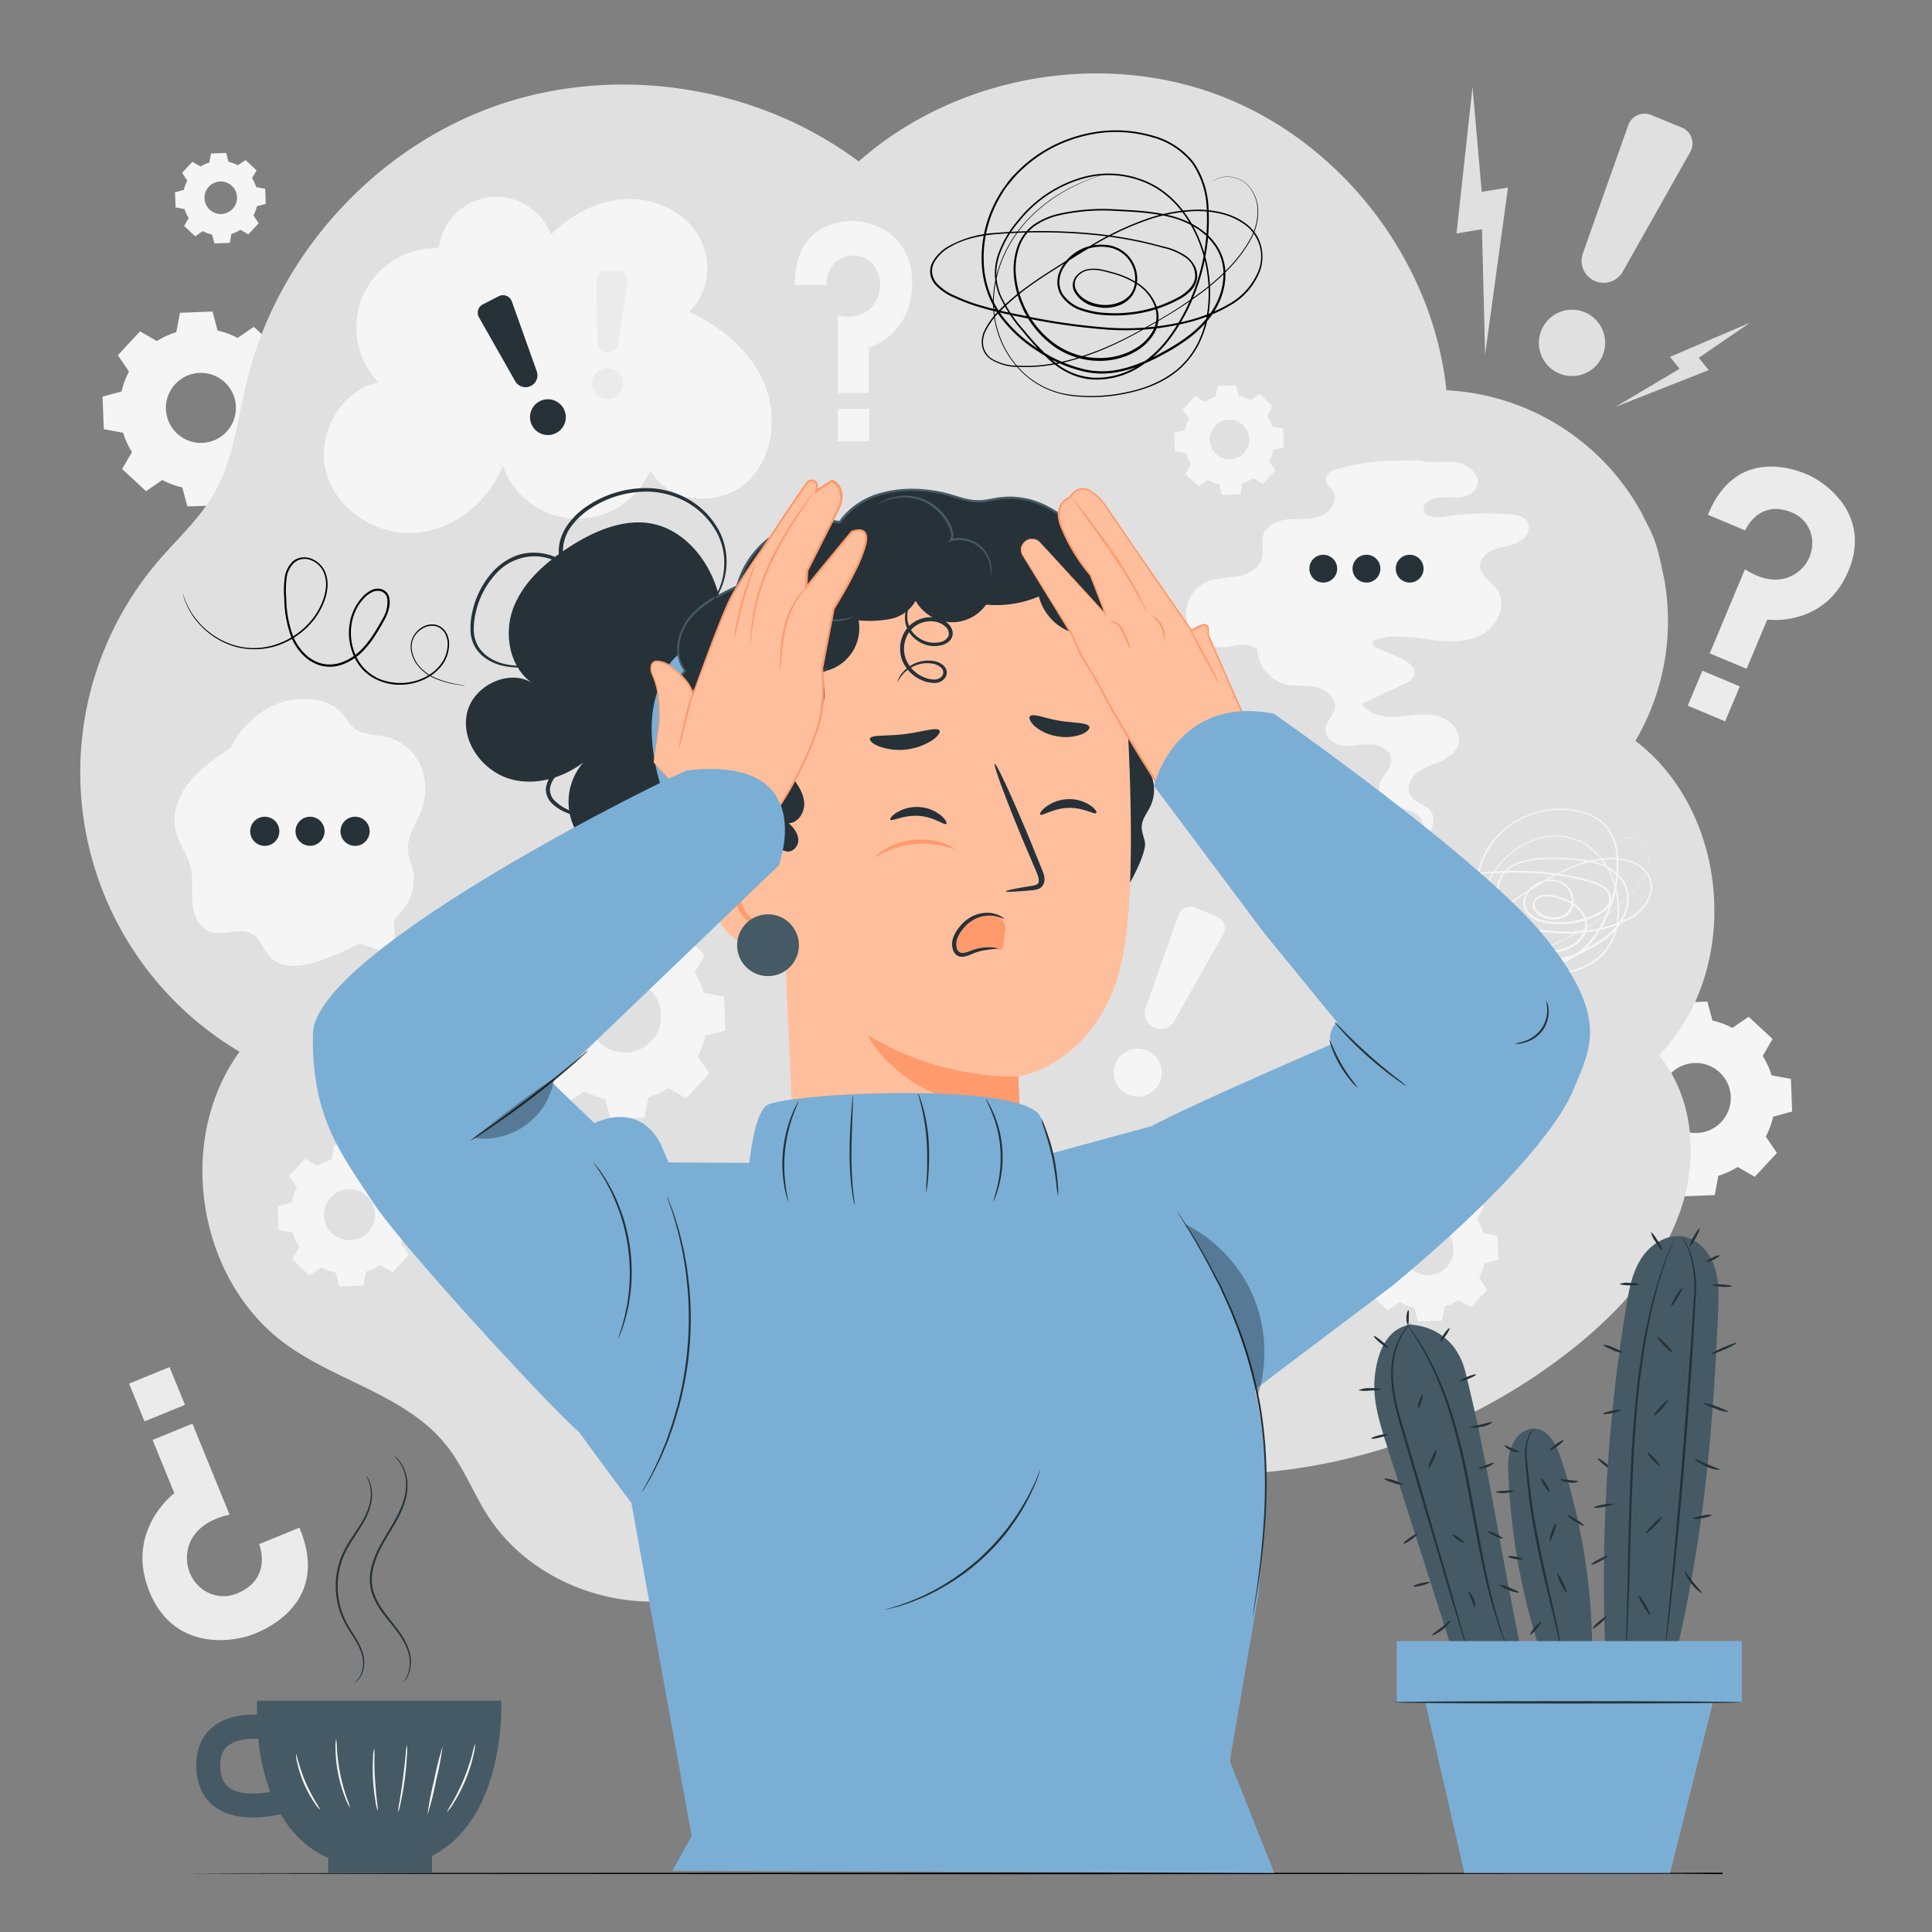 <?xml version="1.0" encoding="UTF-8"?> <svg xmlns="http://www.w3.org/2000/svg" viewBox="0 0 500 500"><rect x="0" y="0" width="500" height="500" fill="#808080" stroke="none"/><g id="freepik--background-complete--inject-2"><path d="M40.63,88.25a20.88,20.88,0,0,1,5-2.29l.94-5L55,80.62l1.31,4.93a20.33,20.33,0,0,1,5.16,1.91l4.21-2.88,6.2,5.73-2.56,4.42a20.74,20.74,0,0,1,2.3,5l5,.94L77,109.1,72,110.42a20.71,20.71,0,0,1-1.91,5.16L73,119.79,67.27,126l-4.41-2.55a20.81,20.81,0,0,1-5,2.3l-.93,5-8.44.32-1.32-4.93A20.61,20.61,0,0,1,42,124.22l-4.21,2.89-6.19-5.74L34.16,117a20.43,20.43,0,0,1-2.3-5l-5-.93-.32-8.44,4.93-1.32a21,21,0,0,1,1.91-5.16l-2.88-4.21,5.73-6.19,4.42,2.55ZM45.36,99.4a9.06,9.06,0,1,0,12.8-.48A9.06,9.06,0,0,0,45.36,99.4Z" style="fill:#f5f5f5"></path><path d="M427.49,266.81a20.74,20.74,0,0,1,5-2.3l.94-5,8.43-.32,1.32,4.93a20.3,20.3,0,0,1,5.16,1.9l4.21-2.88,6.19,5.74-2.55,4.41a21,21,0,0,1,2.3,5l5,.93.32,8.44L458.89,289a20.61,20.61,0,0,1-1.91,5.16l2.89,4.21-5.74,6.19L449.71,302a20.71,20.71,0,0,1-5,2.29l-.93,5-8.44.32L434,304.69a20.86,20.86,0,0,1-5.16-1.91l-4.21,2.88-6.19-5.73,2.55-4.42a20.88,20.88,0,0,1-2.29-5l-5-.94-.32-8.43,4.93-1.32a20.33,20.33,0,0,1,1.91-5.16l-2.88-4.21,5.73-6.19,4.42,2.55ZM432.22,278a9.06,9.06,0,1,0,12.8-.49A9.06,9.06,0,0,0,432.22,278Z" style="fill:#f5f5f5"></path><path d="M51.85,43.13a9.75,9.75,0,0,1,2.32-1.07l.44-2.33,3.92-.15.61,2.29a10.07,10.07,0,0,1,2.4.89l2-1.34,2.87,2.67-1.18,2a9.4,9.4,0,0,1,1.06,2.33l2.34.43.15,3.92-2.3.61a9.49,9.49,0,0,1-.88,2.4l1.34,2-2.67,2.88-2.05-1.19a10,10,0,0,1-2.33,1.07l-.43,2.33L55.5,63l-.62-2.29a9.81,9.81,0,0,1-2.4-.89l-1.95,1.34-2.88-2.67,1.19-2.05a9.37,9.37,0,0,1-1.07-2.32l-2.33-.44-.15-3.92,2.29-.61a9.51,9.51,0,0,1,.89-2.4l-1.34-2,2.66-2.88,2.06,1.19Zm2.2,5.18A4.21,4.21,0,1,0,60,48.09,4.22,4.22,0,0,0,54.05,48.31Z" style="fill:#f5f5f5"></path><path d="M77.49,395.36l-10.43,4.27s3.59,8.76-5.45,12.64a9.14,9.14,0,0,1-10.38-2,10.14,10.14,0,0,1-2.71-8.76c.57-3.64,3.37-7.87,10.9-9.51L49.8,368.44l-10.31,4.22,5.63,13.78S32.19,396.1,38.71,412c6.24,15.25,21.37,13.19,27.22,10.8C70.41,421,85.22,413.68,77.49,395.36Z" style="fill:#ebebeb"></path><rect x="34.96" y="355.56" width="11.31" height="10.56" transform="translate(214.86 679.42) rotate(157.75)" style="fill:#ebebeb"></rect><path d="M442,133.22l9.65,4.05s3.4-8.1,11.88-4.72a8.47,8.47,0,0,1,5.48,8.16,9.39,9.39,0,0,1-4,7.53c-2.77,2-7.38,3-13.41-.91l-9.12,21.76,9.54,4,5.35-12.75s14.83,2.15,21-12.6c5.92-14.11-5.37-22.7-10.78-25C463.48,121,449,116.12,442,133.22Z" style="fill:#ebebeb"></path><rect x="438.29" y="175.21" width="10.5" height="9.81" transform="translate(104.14 -157.49) rotate(22.75)" style="fill:#ebebeb"></rect><polygon points="452.97 83.48 432.19 92.35 434.67 95.44 418.14 105.28 442.2 95.78 439.64 92.59 452.97 83.48" style="fill:#e0e0e0"></polygon><polygon points="381.09 22.51 376.94 60.42 383.54 59.33 384.34 91.79 390.27 48.53 383.47 49.66 381.09 22.51" style="fill:#e0e0e0"></polygon><path d="M421.39,32.4,409.64,65.59a5.7,5.7,0,0,0,2.83,7h0a5.69,5.69,0,0,0,7.51-2.3l17.45-30.94A4.47,4.47,0,0,0,435.24,33l-7.93-3.25A4.48,4.48,0,0,0,421.39,32.4Z" style="fill:#e0e0e0"></path><path d="M413.27,94.42a8.58,8.58,0,1,1-.74-12.1A8.59,8.59,0,0,1,413.27,94.42Z" style="fill:#e0e0e0"></path></g><g id="freepik--Table--inject-2"><path d="M409.43,484.71l.62,0,1.82,0,7.1,0,26.81-.06v.28l-182.6.12-154.83-.08-46.92-.08-12.76-.05-3.32,0-1.13,0,1.13,0,3.32,0,12.76-.05,46.92-.08,154.83-.08,182.6.12v.28L419,484.79l-7.1,0-1.82,0Z"></path></g><g id="freepik--Shape--inject-2"><path d="M423.24,191.73a61.09,61.09,0,0,0,7.52-41.49c-.1-.56-.21-1.12-.35-1.69-1-4.9-1.84-8.89-4.21-13.06-.24-.52-.49-1-.75-1.55s-.52-1-.79-1.53A61.08,61.08,0,0,0,374.34,101c-3.51-33.33-26.81-63.81-58-76s-69-5.42-94.11,16.78C195.66,21.92,159,16.4,127.79,27.59s-56,38.72-63.89,70.93c-2.41,9.84-3.41,20.28-8.44,29.08-3.79,6.65-9.6,11.86-14.57,17.68A84.07,84.07,0,0,0,62,272.19c-16.79,23.06-10.9,59.37,12.31,75.94,13.33,9.51,31.11,13.15,41.27,26,4.32,5.46,6.82,12.13,10.57,18,12.75,20,41.08,28.13,62.5,18l113.78-28.92a149.91,149.91,0,0,0,106.93-34.06c10.91-9.12,20.72-20.2,25.45-33.61s3.6-29.48-5.48-40.43C450.78,251.07,447.72,210.33,423.24,191.73Z" style="fill:#e0e0e0"></path></g><g id="freepik--Gears--inject-2"><path d="M149.82,244.93a21.31,21.31,0,0,1,5.21-2.39l1-5.23,8.8-.34,1.37,5.14a21.83,21.83,0,0,1,5.38,2l4.39-3,6.45,6-2.66,4.6a21.61,21.61,0,0,1,2.4,5.22l5.23,1,.33,8.8L182.56,268a21.83,21.83,0,0,1-2,5.38l3,4.39-6,6.46L173,281.6a21.72,21.72,0,0,1-5.21,2.4l-1,5.23-8.8.33-1.37-5.14a21.83,21.83,0,0,1-5.38-2l-4.39,3-6.45-6,2.66-4.6a21.31,21.31,0,0,1-2.39-5.21l-5.23-1-.34-8.79,5.14-1.38a21.83,21.83,0,0,1,2-5.38l-3-4.39,6-6.45,4.6,2.66Zm4.93,11.63a9.44,9.44,0,1,0,13.35-.51A9.45,9.45,0,0,0,154.75,256.56Z" style="fill:#f5f5f5"></path><path d="M311.79,104a11.41,11.41,0,0,1,2.82-1.3l.53-2.82,4.75-.18.74,2.77a12,12,0,0,1,2.91,1.08l2.37-1.63,3.49,3.24L328,107.61a11.76,11.76,0,0,1,1.29,2.82l2.83.53.18,4.75-2.78.74a11.6,11.6,0,0,1-1.07,2.91l1.62,2.37-3.23,3.48-2.49-1.43a11.58,11.58,0,0,1-2.82,1.29l-.52,2.82-4.75.19-.75-2.78a11.56,11.56,0,0,1-2.9-1.08l-2.37,1.63-3.49-3.23,1.44-2.49a12.19,12.19,0,0,1-1.3-2.82l-2.82-.53-.18-4.75,2.78-.74a11.39,11.39,0,0,1,1.07-2.9L306.08,106l3.23-3.49,2.48,1.44Zm2.67,6.28a5.1,5.1,0,1,0,7.21-.28A5.09,5.09,0,0,0,314.46,110.25Z" style="fill:#f5f5f5"></path><path d="M82.17,301.75a15.41,15.41,0,0,1,3.65-1.67l.68-3.66,6.15-.23,1,3.59a15.36,15.36,0,0,1,3.76,1.39l3.06-2.1,4.52,4.18-1.87,3.22a15.06,15.06,0,0,1,1.68,3.65l3.65.68.24,6.15-3.6.95a14.89,14.89,0,0,1-1.39,3.77l2.1,3.06-4.18,4.51-3.21-1.86a15.06,15.06,0,0,1-3.65,1.68L94,332.71l-6.15.24-1-3.6A15,15,0,0,1,83.17,328l-3.06,2.1-4.52-4.18,1.86-3.21A15.41,15.41,0,0,1,75.78,319l-3.65-.68-.24-6.15,3.59-1a15.36,15.36,0,0,1,1.39-3.76l-2.1-3.07L79,299.89l3.22,1.86Zm3.45,8.13a6.6,6.6,0,1,0,9.32-.36A6.59,6.59,0,0,0,85.62,309.88Z" style="fill:#f5f5f5"></path><path d="M361.27,310.78a15,15,0,0,1,3.64-1.68l.69-3.65,6.14-.24,1,3.6a14.83,14.83,0,0,1,3.76,1.39l3.07-2.1,4.51,4.18-1.86,3.21a15.06,15.06,0,0,1,1.68,3.65l3.65.68.23,6.15-3.59,1a15,15,0,0,1-1.39,3.76l2.1,3.07-4.18,4.51-3.22-1.86a15.16,15.16,0,0,1-3.64,1.67l-.68,3.66L367,342l-1-3.59a15.22,15.22,0,0,1-3.76-1.39l-3.07,2.1-4.51-4.18,1.86-3.22a15.13,15.13,0,0,1-1.67-3.64l-3.66-.69-.23-6.14,3.59-1a15.44,15.44,0,0,1,1.39-3.77l-2.1-3.06,4.18-4.51,3.22,1.86Zm3.45,8.12a6.6,6.6,0,1,0,9.32-.35A6.6,6.6,0,0,0,364.72,318.9Z" style="fill:#f5f5f5"></path></g><g id="freepik--speech-bubbles--inject-2"><path d="M109,198.53a12.91,12.91,0,0,0-8.19-7.59c-3.19-.91-6.93-.55-9.42-2.74-1.18-1-1.88-2.52-2.92-3.7A11.86,11.86,0,0,0,81,181c-9.34-1.26-17.91,5.13-21.32,12.61h0c-3.82,2.53-7.7,5.11-10.59,8.67s-4.66,8.31-3.59,12.76c.78,3.27,3,6.05,3.8,9.32.74,3,.25,6.12.48,9.18s1.54,6.41,4.4,7.53c3.53,1.38,7.9-1.21,11.15.72,2.21,1.31,2.93,4.18,4.73,6,3.14,3.18,8.42,2.36,12.64.9A68.06,68.06,0,0,0,96.65,242a27.66,27.66,0,0,0,7.65-6.54A12.66,12.66,0,0,0,107,226c-.34-2-1.31-3.94-1.44-6-.22-3.61,2.16-6.8,3.45-10.19A15.67,15.67,0,0,0,109,198.53Z" style="fill:#f5f5f5"></path><polygon points="102.04 237.79 92.92 244.07 92.91 244.09 102.24 247.39 102.04 237.79" style="fill:#f5f5f5"></polygon><path d="M72.29,215.13a3.77,3.77,0,1,1-3.76-3.76A3.76,3.76,0,0,1,72.29,215.13Z" style="fill:#263238"></path><path d="M84,215.13a3.76,3.76,0,1,1-3.76-3.76A3.76,3.76,0,0,1,84,215.13Z" style="fill:#263238"></path><path d="M95.66,215.13a3.77,3.77,0,1,1-3.77-3.76A3.76,3.76,0,0,1,95.66,215.13Z" style="fill:#263238"></path><path d="M395.28,135c-.85-1.37-2.67-1.7-4.27-1.84a70.31,70.31,0,0,0-17.45.6c-2,.33-4.94.15-5.14-1.91-.12-1.21,1-2.22,2.11-2.66,2-.75,4.17-.39,6.28-.44s4.51-.75,5.36-2.68c1.29-2.94-2.06-6-5.23-6.44s-6.5.42-9.56-.53l-6.67.14a58,58,0,0,0-14.58,2.12c-1.33.37-2.89,1.08-3,2.45s1.3,2.27,1.94,3.46c1.29,2.39-.82,5.41-3.37,6.35s-5.37.56-8.08.77-5.74,1.35-6.63,3.91c-.71,2,.14,4.34-.48,6.39-.79,2.61-3.67,4-6.35,4.46s-5.52.4-8,1.53a8.82,8.82,0,0,0,3.45,16.85c1.92.05,3.8-.53,5.72-.63a6.58,6.58,0,0,1,4,1,10.11,10.11,0,0,0,7,9.1c2.65.71,5.49.26,8.18.83s5.44,2.84,4.93,5.54c-.36,1.92-2.27,3.33-2.43,5.29-.18,2.38,2.41,4.13,4.79,4.34s4.78-.51,7.17-.37,5.06,1.66,5.11,4c.06,2.66-3.07,4.54-3.13,7.2-.05,2.23,2.09,3.88,4.17,4.69s4.41,1.22,6.05,2.73,1.92,4.74-.12,5.64c3.29-.12,5.23-4.9,2.94-7.28-1.41-1.47-3.79-1.87-4.89-3.59-1.21-1.92-.15-4.58,1.6-6s4-2.08,6.1-3,4.16-2.41,4.69-4.62c.81-3.31-2.37-6.45-5.7-7.19s-6.77.09-10.17.3-7.28-.49-9.2-3.31l11.12-5.29a4.21,4.21,0,0,0,2.48-2.14c.61-1.91-1.57-3.47-3.39-4.3l-7.25-3.29a4.45,4.45,0,0,0-.28-1.29c4.39-1.81,9.36-1.11,14.07-.48s9.75,1.14,14-1,7-7.92,4.26-11.81c-1.48-2.1-4.33-3.53-4.39-6.1-.05-2.12,2-3.73,4-4.41s4.22-.81,6.08-1.83S396.4,136.8,395.28,135Z" style="fill:#f5f5f5"></path><circle cx="342.46" cy="147.17" r="3.6" style="fill:#263238"></circle><path d="M357.24,147.17a3.6,3.6,0,1,1-3.6-3.6A3.6,3.6,0,0,1,357.24,147.17Z" style="fill:#263238"></path><circle cx="364.82" cy="147.17" r="3.6" style="fill:#263238"></circle><path d="M112.82,64.24a20.52,20.52,0,0,0-14.91,34.7c-9.82,2.12-16.13,13.63-13.5,23.33s13,16.33,23,15.63,19-8,22.7-17.38a20.48,20.48,0,0,0,38.19,1.2c4.43,8.24,17,9.62,24.27,3.68s8.89-17,5.42-25.67-11.17-15.14-19.66-19.07c5.41-4.88,6.08-13.82,2.23-20s-11.46-9.5-18.74-9.13-14.12,4.07-19.27,9.23a15,15,0,0,0-28.93,3.05" style="fill:#f5f5f5"></path><path d="M123.94,82.1l9.39,16.55a3.08,3.08,0,0,0,3.86,1.32h0a3.07,3.07,0,0,0,1.72-3.88L132.46,78a2.43,2.43,0,0,0-3.37-1.35L125,78.75A2.42,2.42,0,0,0,123.94,82.1Z" style="fill:#263238"></path><path d="M146.39,107.37a4.63,4.63,0,1,1-5.2-4A4.63,4.63,0,0,1,146.39,107.37Z" style="fill:#263238"></path><path d="M154.33,72.25l.3,16.42a2.66,2.66,0,0,0,2.38,2.6h0A2.67,2.67,0,0,0,159.92,89l2.56-16.37a2.1,2.1,0,0,0-2-2.41l-4-.12A2.08,2.08,0,0,0,154.33,72.25Z" style="fill:#ebebeb"></path><path d="M160.94,100.68a4,4,0,1,1-2.31-5.17A4,4,0,0,1,160.94,100.68Z" style="fill:#ebebeb"></path></g><g id="freepik--Symbols--inject-2"><path d="M305,236.81l-8.51,24a4.12,4.12,0,0,0,2,5.07h0a4.13,4.13,0,0,0,5.44-1.66l12.64-22.41a3.24,3.24,0,0,0-1.6-4.58l-5.74-2.36A3.23,3.23,0,0,0,305,236.81Z" style="fill:#f5f5f5"></path><path d="M299.11,281.72a6.21,6.21,0,1,1-.54-8.76A6.22,6.22,0,0,1,299.11,281.72Z" style="fill:#f5f5f5"></path><path d="M205.73,73.77h8.1s0-7.47,7.08-7.61a6.61,6.61,0,0,1,6.35,4.6,8.61,8.61,0,0,1-.58,7.2c-1.37,2.49-4.39,4.75-9.85,3.69v20.06h8V90s11.24-3.19,11.24-16.78c0-13-10.63-16-15.18-16C217.43,57.15,205.57,58.07,205.73,73.77Z" style="fill:#f5f5f5"></path><rect x="216.81" y="105.84" width="8.14" height="8.34" style="fill:#f5f5f5"></rect></g><g id="freepik--Doodles--inject-2"><path d="M419.09,217.73a3.76,3.76,0,0,1,.34-.31,3.53,3.53,0,0,1,1.21-.6,4.45,4.45,0,0,1,2.23,0,4.58,4.58,0,0,1,2.58,1.65,6.36,6.36,0,0,1,1.3,3.67,9.29,9.29,0,0,1-1.12,4.58,27.54,27.54,0,0,1-7.91,8.69,67,67,0,0,1-5.86,3.91c-2.12,1.27-4.36,2.57-6.78,3.78a47.32,47.32,0,0,1-7.85,3.18,29.5,29.5,0,0,1-4.39,1,24,24,0,0,1-4.66.25,8.53,8.53,0,0,1-4.68-1.2,3.5,3.5,0,0,1-1.42-2.09,4.36,4.36,0,0,1,.32-2.54,12.86,12.86,0,0,1,3.15-4.08,37.34,37.34,0,0,1,4.11-3.36c2.94-2.08,6.07-4,9.29-6a48.22,48.22,0,0,1,10.51-5,26.79,26.79,0,0,1,6-1.16,16.2,16.2,0,0,1,6.17.58,8.68,8.68,0,0,1,5.09,3.71,7,7,0,0,1,.11,6.37,11,11,0,0,1-4.51,4.8,26.31,26.31,0,0,1-6.2,2.62,41.3,41.3,0,0,1-13.71,1.33,103.36,103.36,0,0,1-14.12-2,66.94,66.94,0,0,1-7.11-1.74,29.91,29.91,0,0,1-3.47-1.34,8.9,8.9,0,0,1-3.13-2.13,3.45,3.45,0,0,1-.83-1.78,3.32,3.32,0,0,1,.33-2,6.87,6.87,0,0,1,2.75-2.7,17.55,17.55,0,0,1,7.37-2.1,89.12,89.12,0,0,1,15.58,0,68.41,68.41,0,0,1,7.86,1.18c1.3.27,2.6.6,3.89,1a10.63,10.63,0,0,1,3.76,1.63,4,4,0,0,1,1.67,3.74,5.07,5.07,0,0,1-2.65,3.19,21.63,21.63,0,0,1-7.84,2.58,22.35,22.35,0,0,1-4.17.14,14.43,14.43,0,0,1-4.14-.78,6.19,6.19,0,0,1-3.39-2.59,4.44,4.44,0,0,1,0-4.26,7.48,7.48,0,0,1,7.29-3.88,5.57,5.57,0,0,1,5.21,6.09,4.35,4.35,0,0,1-2.42,3.61,6.43,6.43,0,0,1-4.38.43,5,5,0,0,1-3.56-2.6,2.38,2.38,0,0,1,.23-2.32,3.26,3.26,0,0,1,1.93-1.26,9,9,0,0,1,4.42.53,13.6,13.6,0,0,1,4.06,1.83,7.56,7.56,0,0,1,2.82,3.49,5.33,5.33,0,0,1-.25,4.48,8,8,0,0,1-3.23,3.16,11.32,11.32,0,0,1-4.31,1.39,12.78,12.78,0,0,1-8.67-2.15,15.55,15.55,0,0,1-5.6-7.08,13.26,13.26,0,0,1-.61-9,7.64,7.64,0,0,1,2.69-3.76,11.92,11.92,0,0,1,4.22-1.83,32.67,32.67,0,0,1,9-.7,46.37,46.37,0,0,1,8.94,1,12.69,12.69,0,0,1,7.49,4.76,8.38,8.38,0,0,1,1.49,4.25,10.53,10.53,0,0,1-.69,4.42,15.25,15.25,0,0,1-5.55,6.81,33.3,33.3,0,0,1-3.71,2.32,34.64,34.64,0,0,1-3.94,1.88,15.18,15.18,0,0,1-8.57,1.07,24.85,24.85,0,0,1-14.15-9.11,16,16,0,0,1-2.87-7.9,19.37,19.37,0,0,1,1.1-8.25,19.85,19.85,0,0,1,4.34-7,22.67,22.67,0,0,1,6.62-4.77,23.59,23.59,0,0,1,7.78-2.13,21.41,21.41,0,0,1,7.93.81,12.57,12.57,0,0,1,6.55,4.31,14.16,14.16,0,0,1,2.43,7.37,33.12,33.12,0,0,1-2.62,14.89,30.22,30.22,0,0,1-3.72,6.46,18.11,18.11,0,0,1-5.49,4.86,13,13,0,0,1-7,1.64,11.22,11.22,0,0,1-6.52-2.77,40,40,0,0,1-4.79-5.06,22.83,22.83,0,0,1-3.77-5.73,10.15,10.15,0,0,1-.76-3.34,9.48,9.48,0,0,1,.48-3.35,17.17,17.17,0,0,1,3.34-5.7,20.59,20.59,0,0,1,10.58-6.95,15.44,15.44,0,0,1,11.91,1.62,18,18,0,0,1,7.09,9.09,22.57,22.57,0,0,1,1.33,10.93,15.21,15.21,0,0,1-4.53,9.28,18.12,18.12,0,0,1-8.81,4.17,26.92,26.92,0,0,1-9.13.39,13.8,13.8,0,0,1-7.6-3.57,15.65,15.65,0,0,1-4.14-6.53,16.13,16.13,0,0,1-.67-7,20.26,20.26,0,0,1,4.79-10.67,25,25,0,0,1,6.71-5.42,30.91,30.91,0,0,1,4.86-2.18c1.13-.38,1.73-.53,1.73-.53s-.14.06-.43.15-.72.23-1.28.44A30.26,30.26,0,0,0,395.5,219a25,25,0,0,0-6.64,5.44,20,20,0,0,0-4.71,10.58,15.88,15.88,0,0,0,.69,6.9,15.38,15.38,0,0,0,4.09,6.42,13.62,13.62,0,0,0,7.47,3.49,26.88,26.88,0,0,0,9-.41,18,18,0,0,0,8.66-4.12,14.81,14.81,0,0,0,4.41-9.09,22.35,22.35,0,0,0-1.32-10.76,17.63,17.63,0,0,0-7-8.9A15.06,15.06,0,0,0,398.59,217a20.2,20.2,0,0,0-10.36,6.84,17.12,17.12,0,0,0-3.26,5.56,9.27,9.27,0,0,0-.46,3.22,9.93,9.93,0,0,0,.73,3.19,22.35,22.35,0,0,0,3.72,5.61,38.72,38.72,0,0,0,4.74,5,10.74,10.74,0,0,0,6.27,2.66,12.49,12.49,0,0,0,6.78-1.59,17.7,17.7,0,0,0,5.35-4.75,29.8,29.8,0,0,0,3.64-6.36,32.5,32.5,0,0,0,2.58-14.67,13.72,13.72,0,0,0-2.34-7.13,12.09,12.09,0,0,0-6.31-4.13,20.86,20.86,0,0,0-7.75-.79,23.13,23.13,0,0,0-7.61,2.09,20.61,20.61,0,0,0-10.7,11.51,18.82,18.82,0,0,0-1.07,8.05,15.49,15.49,0,0,0,2.78,7.65,24.46,24.46,0,0,0,13.84,8.9,14.69,14.69,0,0,0,8.28-1,35.39,35.39,0,0,0,3.88-1.86A31.55,31.55,0,0,0,415,242.7a14.7,14.7,0,0,0,5.36-6.57,10.08,10.08,0,0,0,.67-4.2,7.93,7.93,0,0,0-1.4-4,12.22,12.22,0,0,0-7.2-4.56,46.19,46.19,0,0,0-8.83-1,31.9,31.9,0,0,0-8.88.69,11.43,11.43,0,0,0-4,1.74,7,7,0,0,0-2.5,3.51,12.68,12.68,0,0,0,.59,8.68,15.07,15.07,0,0,0,5.41,6.84,12.26,12.26,0,0,0,8.33,2.06,10.57,10.57,0,0,0,4.1-1.32,7.49,7.49,0,0,0,3-2.95,4.77,4.77,0,0,0,.22-4.06,7,7,0,0,0-2.63-3.25,13.35,13.35,0,0,0-3.9-1.76,8.76,8.76,0,0,0-4.16-.52,2.76,2.76,0,0,0-1.63,1.06,1.85,1.85,0,0,0-.18,1.82,4.5,4.5,0,0,0,3.21,2.3,5.94,5.94,0,0,0,4-.38,3.92,3.92,0,0,0,2.15-3.21,5.29,5.29,0,0,0-1.21-3.78,5.21,5.21,0,0,0-3.55-1.75,7,7,0,0,0-6.79,3.6,3.93,3.93,0,0,0,0,3.79,5.77,5.77,0,0,0,3.12,2.36,13.88,13.88,0,0,0,4,.75,21.4,21.4,0,0,0,4.08-.13A21,21,0,0,0,414,236a4.58,4.58,0,0,0,2.43-2.85,3.55,3.55,0,0,0-1.49-3.27,10.21,10.21,0,0,0-3.59-1.54c-1.28-.36-2.57-.69-3.86-1a69.46,69.46,0,0,0-7.81-1.18,90.07,90.07,0,0,0-15.49,0,17.31,17.31,0,0,0-7.18,2,6.41,6.41,0,0,0-2.57,2.51,2.84,2.84,0,0,0,.45,3.23,8.39,8.39,0,0,0,3,2,30.17,30.17,0,0,0,3.42,1.32,62.1,62.1,0,0,0,7.06,1.73,100,100,0,0,0,14.05,2A40.65,40.65,0,0,0,416,239.72a25.82,25.82,0,0,0,6.11-2.57,10.7,10.7,0,0,0,4.36-4.61,6.56,6.56,0,0,0-.09-6,8.38,8.38,0,0,0-4.87-3.54,16.19,16.19,0,0,0-6-.57,26.22,26.22,0,0,0-5.86,1.15,47.7,47.7,0,0,0-10.44,4.94c-3.21,2-6.36,3.91-9.27,6a36.06,36.06,0,0,0-4.08,3.33,12.49,12.49,0,0,0-3.09,4,4,4,0,0,0-.31,2.36,3.17,3.17,0,0,0,1.29,1.9,8.32,8.32,0,0,0,4.52,1.16,24.28,24.28,0,0,0,4.61-.24,29.36,29.36,0,0,0,4.36-1,47.5,47.5,0,0,0,7.81-3.14c2.42-1.2,4.66-2.5,6.77-3.76a63.32,63.32,0,0,0,5.86-3.87,27.56,27.56,0,0,0,7.89-8.6,9.19,9.19,0,0,0,1.13-4.51,6.27,6.27,0,0,0-1.26-3.61,4.45,4.45,0,0,0-2.51-1.63,4.33,4.33,0,0,0-2.19,0A3.83,3.83,0,0,0,419.09,217.73Z" style="fill:#f5f5f5"></path><path d="M313.39,47.38a5.64,5.64,0,0,1,2.49-1.44,7,7,0,0,1,3.56,0,7.29,7.29,0,0,1,4.11,2.63,10.18,10.18,0,0,1,2.07,5.86,14.75,14.75,0,0,1-1.79,7.32c-2.57,4.88-7,9.61-12.67,13.9a106.27,106.27,0,0,1-9.39,6.25c-3.39,2-7,4.11-10.86,6.05A75.22,75.22,0,0,1,278.35,93a47.22,47.22,0,0,1-7,1.56,38.33,38.33,0,0,1-7.45.4A13.48,13.48,0,0,1,256.42,93a5.38,5.38,0,0,1-2.23-3.28,6.71,6.71,0,0,1,.5-4,20.58,20.58,0,0,1,5-6.51,60.65,60.65,0,0,1,6.58-5.38c2.33-1.67,4.78-3.25,7.27-4.83s5-3.19,7.6-4.76a77.27,77.27,0,0,1,16.82-8,42.51,42.51,0,0,1,9.5-1.86,26.14,26.14,0,0,1,9.85.92,17,17,0,0,1,4.57,2.18,11.19,11.19,0,0,1,3.52,3.72,11,11,0,0,1,.18,10.1A17.53,17.53,0,0,1,318.42,79a41.75,41.75,0,0,1-9.91,4.19,66,66,0,0,1-21.92,2.11A163.08,163.08,0,0,1,264,82a105.35,105.35,0,0,1-11.38-2.78,49.83,49.83,0,0,1-5.54-2.14,14.16,14.16,0,0,1-5-3.39,5.41,5.41,0,0,1-1.31-2.78,5.17,5.17,0,0,1,.52-3,10.83,10.83,0,0,1,4.35-4.27,28.24,28.24,0,0,1,11.75-3.35,145.21,145.21,0,0,1,24.93.08,108.25,108.25,0,0,1,12.58,1.9c2.09.43,4.17,1,6.23,1.53a16.89,16.89,0,0,1,6,2.58,7.51,7.51,0,0,1,2.12,2.56,5.23,5.23,0,0,1,.51,3.3,5.91,5.91,0,0,1-1.56,3,12,12,0,0,1-2.62,2,34.51,34.51,0,0,1-12.5,4.12,36.11,36.11,0,0,1-6.66.22,23.4,23.4,0,0,1-6.59-1.24,9.83,9.83,0,0,1-5.34-4.09,6.49,6.49,0,0,1-.85-3.34,7.9,7.9,0,0,1,.88-3.34A11.82,11.82,0,0,1,286,63.37,8.77,8.77,0,0,1,294.26,73a7.32,7.32,0,0,1-1.14,3.34,7.11,7.11,0,0,1-2.66,2.33,10.21,10.21,0,0,1-6.92.68,7.88,7.88,0,0,1-5.6-4.08,3.68,3.68,0,0,1,.35-3.56,5.21,5.21,0,0,1,3-2,9,9,0,0,1,3.58,0c1.17.21,2.3.53,3.43.85a22.57,22.57,0,0,1,6.45,2.91A12.09,12.09,0,0,1,299.22,79a8.86,8.86,0,0,1,.6,3.57,8.49,8.49,0,0,1-1,3.49,12.83,12.83,0,0,1-5.12,5,16.19,16.19,0,0,1-3.31,1.44,17.62,17.62,0,0,1-3.53.76,20.39,20.39,0,0,1-13.8-3.41,24.83,24.83,0,0,1-8.91-11.27,24.33,24.33,0,0,1-1.75-7.09,18,18,0,0,1,.78-7.28,12.13,12.13,0,0,1,4.25-6,18.83,18.83,0,0,1,6.71-2.91,52.2,52.2,0,0,1,14.41-1.13c4.79.25,9.61.44,14.28,1.61s9.15,3.57,11.92,7.56a13.29,13.29,0,0,1,2.36,6.73,16.77,16.77,0,0,1-1.11,7c-1.66,4.5-5.06,8.1-8.82,10.84a53,53,0,0,1-5.94,3.7,54.93,54.93,0,0,1-6.29,3,28.84,28.84,0,0,1-6.7,1.85,21.54,21.54,0,0,1-6.94-.14A35.76,35.76,0,0,1,268.73,91a35.7,35.7,0,0,1-10-9.19,25.49,25.49,0,0,1-4.59-12.58,31.7,31.7,0,0,1,4.65-19.14c.56-1,1.26-1.81,1.88-2.72s1.38-1.71,2.15-2.5a36.1,36.1,0,0,1,10.56-7.61,37.66,37.66,0,0,1,12.42-3.4,34.14,34.14,0,0,1,12.65,1.28A20.06,20.06,0,0,1,308.9,42a22.45,22.45,0,0,1,3.86,11.73,52.62,52.62,0,0,1-4.18,23.79,48.54,48.54,0,0,1-5.93,10.31,28.75,28.75,0,0,1-8.76,7.76,20.71,20.71,0,0,1-11.18,2.62,16.57,16.57,0,0,1-5.56-1.37,21,21,0,0,1-4.8-3,62.86,62.86,0,0,1-7.66-8.1,36.49,36.49,0,0,1-6-9.14,16,16,0,0,1-1.21-5.3,15.44,15.44,0,0,1,.76-5.33,27.91,27.91,0,0,1,5.33-9.1,32.78,32.78,0,0,1,16.88-11.09,24.63,24.63,0,0,1,19,2.58,25.41,25.41,0,0,1,6.93,6.41,32.89,32.89,0,0,1,4.4,8.1,36.3,36.3,0,0,1,2.13,17.46,27.55,27.55,0,0,1-2.37,8.15,22.27,22.27,0,0,1-4.85,6.66c-4,3.71-9.14,5.64-14.08,6.66a43.27,43.27,0,0,1-14.6.63,23.6,23.6,0,0,1-6.64-2,21.74,21.74,0,0,1-5.49-3.74,24.86,24.86,0,0,1-6.62-10.43,25.73,25.73,0,0,1-1.08-11.17A30.85,30.85,0,0,1,260,65.47a33.49,33.49,0,0,1,4.82-7.41,39.56,39.56,0,0,1,10.73-8.69,47.3,47.3,0,0,1,7.77-3.5c1.82-.63,2.78-.87,2.78-.87l-.7.23c-.46.14-1.15.37-2.06.69a48.67,48.67,0,0,0-7.73,3.54,39.92,39.92,0,0,0-10.68,8.7,33.94,33.94,0,0,0-4.77,7.39,30.59,30.59,0,0,0-2.78,9.6,25.28,25.28,0,0,0,1.09,11.07A24.52,24.52,0,0,0,265,96.54a21.77,21.77,0,0,0,12,5.61,43,43,0,0,0,14.5-.64c4.9-1,10-3,13.93-6.61a21.92,21.92,0,0,0,4.77-6.57,27.14,27.14,0,0,0,2.33-8.06A35.89,35.89,0,0,0,310.42,63a32.53,32.53,0,0,0-4.36-8,25,25,0,0,0-6.84-6.31,24.22,24.22,0,0,0-18.7-2.52,32.44,32.44,0,0,0-16.67,11,27.4,27.4,0,0,0-5.25,9,15.21,15.21,0,0,0-.74,5.19A15.74,15.74,0,0,0,259,76.43a36.2,36.2,0,0,0,6,9,63.58,63.58,0,0,0,7.62,8,17.43,17.43,0,0,0,10.11,4.3,20.29,20.29,0,0,0,10.94-2.57,28.67,28.67,0,0,0,8.61-7.64,47.85,47.85,0,0,0,5.87-10.22,52.17,52.17,0,0,0,4.13-23.58,21.89,21.89,0,0,0-3.77-11.48,19.61,19.61,0,0,0-10.19-6.69,33.53,33.53,0,0,0-12.46-1.26,37.44,37.44,0,0,0-12.25,3.36,35.48,35.48,0,0,0-10.41,7.51c-.76.77-1.42,1.64-2.12,2.46s-1.3,1.74-1.85,2.68a31.27,31.27,0,0,0-4.57,18.83,25,25,0,0,0,4.5,12.34,35.13,35.13,0,0,0,9.83,9,35.31,35.31,0,0,0,12.42,5.27,21.07,21.07,0,0,0,6.77.14,29.18,29.18,0,0,0,6.59-1.82,55.65,55.65,0,0,0,6.23-3,50.25,50.25,0,0,0,5.88-3.67c3.72-2.7,7-6.22,8.65-10.6a16.28,16.28,0,0,0,1.07-6.8,12.78,12.78,0,0,0-2.27-6.47,16.68,16.68,0,0,0-5.11-4.71,23.16,23.16,0,0,0-6.51-2.65c-4.59-1.15-9.4-1.34-14.17-1.59a51.46,51.46,0,0,0-14.27,1.12,18.17,18.17,0,0,0-6.52,2.82,11.41,11.41,0,0,0-4.06,5.7,17.43,17.43,0,0,0-.76,7.07,23.71,23.71,0,0,0,1.71,6.93,24.33,24.33,0,0,0,8.72,11,19.84,19.84,0,0,0,13.45,3.32,16.77,16.77,0,0,0,3.43-.73,15.54,15.54,0,0,0,3.21-1.4,12.26,12.26,0,0,0,4.92-4.79,7.85,7.85,0,0,0,.36-6.63,11.53,11.53,0,0,0-4.28-5.28,21.85,21.85,0,0,0-6.3-2.84c-2.22-.61-4.53-1.35-6.74-.85a4.67,4.67,0,0,0-2.7,1.77,3.15,3.15,0,0,0-.3,3.07,5.89,5.89,0,0,0,2.15,2.47,9.3,9.3,0,0,0,3.09,1.31,9.76,9.76,0,0,0,6.57-.63A6.52,6.52,0,0,0,292.69,76a6.68,6.68,0,0,0,1.06-3.1,8.28,8.28,0,0,0-7.76-9,11.33,11.33,0,0,0-11,5.86,7.28,7.28,0,0,0-.82,3.12,6,6,0,0,0,.77,3.09A9.48,9.48,0,0,0,280,79.8,23.14,23.14,0,0,0,286.44,81a35.14,35.14,0,0,0,6.57-.22,33.84,33.84,0,0,0,12.31-4.05,11.11,11.11,0,0,0,2.5-2,5.37,5.37,0,0,0,1.45-2.71,5.77,5.77,0,0,0-2.45-5.38,16.49,16.49,0,0,0-5.79-2.5c-2.06-.57-4.12-1.1-6.2-1.53a107.22,107.22,0,0,0-12.52-1.89,143.29,143.29,0,0,0-24.85-.09c-4,.4-8.11,1.22-11.55,3.28A10.31,10.31,0,0,0,241.73,68a4.73,4.73,0,0,0-.48,2.78,5,5,0,0,0,1.21,2.56,13.54,13.54,0,0,0,4.81,3.26,47.39,47.39,0,0,0,5.48,2.13,105.06,105.06,0,0,0,11.33,2.77,162.8,162.8,0,0,0,22.53,3.29,65.68,65.68,0,0,0,21.79-2.08,41.93,41.93,0,0,0,9.81-4.13,17.29,17.29,0,0,0,7-7.45,10.2,10.2,0,0,0-3.55-13.34,16.94,16.94,0,0,0-4.46-2.13,25.78,25.78,0,0,0-9.71-.91,41.89,41.89,0,0,0-9.42,1.83,77,77,0,0,0-16.75,7.94c-2.59,1.56-5.11,3.17-7.6,4.74s-4.93,3.16-7.26,4.82A60.07,60.07,0,0,0,260,79.45a20.32,20.32,0,0,0-5,6.4,6.37,6.37,0,0,0-.49,3.83,5.17,5.17,0,0,0,2.1,3.11,13.35,13.35,0,0,0,7.29,1.86,37.82,37.82,0,0,0,7.4-.39,46.39,46.39,0,0,0,7-1.54,76,76,0,0,0,12.53-5c3.87-1.93,7.46-4,10.85-6A105.23,105.23,0,0,0,311,75.44c5.67-4.27,10.1-9,12.66-13.81a14.61,14.61,0,0,0,1.8-7.24,10.16,10.16,0,0,0-2-5.81A7.14,7.14,0,0,0,319.42,46a6.94,6.94,0,0,0-3.53,0A5.88,5.88,0,0,0,313.39,47.38Z"></path><path d="M120.41,177.5s-.19,0-.56-.06l-1.61-.26a23.8,23.8,0,0,1-6-1.73,11.23,11.23,0,0,1-3.68-2.68,8.45,8.45,0,0,1-2.25-4.9,5.7,5.7,0,0,1,.56-3,6.36,6.36,0,0,1,2.18-2.41,5.06,5.06,0,0,1,3.33-.84,4.28,4.28,0,0,1,3,1.95,6,6,0,0,1,.82,3.71,9.5,9.5,0,0,1-1.11,3.81,8.51,8.51,0,0,1-1.2,1.67,12.19,12.19,0,0,1-1.51,1.45,14,14,0,0,1-3.73,2.09,15.23,15.23,0,0,1-4.33.89,13.84,13.84,0,0,1-4.55-.47,13.16,13.16,0,0,1-4.26-2,11.75,11.75,0,0,1-3.24-3.59,14.65,14.65,0,0,1-1.78-9.71,13.49,13.49,0,0,1,1.77-4.87,13,13,0,0,1,1.6-2.11A7.22,7.22,0,0,1,96,152.8a3.68,3.68,0,0,1,2.75-.32,3.15,3.15,0,0,1,1.23.75,3.1,3.1,0,0,1,.71,1.26,5.81,5.81,0,0,1,0,2.78,10.92,10.92,0,0,1-.91,2.61c-.85,1.64-1.78,3.19-2.79,4.75A24,24,0,0,1,93.43,169a14.11,14.11,0,0,1-4.78,2.95,9.36,9.36,0,0,1-5.54.33,10.17,10.17,0,0,1-4.7-2.79,14.1,14.1,0,0,1-3-4.48,30.31,30.31,0,0,1-1.84-10.2,24.34,24.34,0,0,1,.09-5.05,7,7,0,0,1,2.13-4.48,4.44,4.44,0,0,1,2.28-1,5.09,5.09,0,0,1,2.45.28,6.47,6.47,0,0,1,3.5,3.16,8.58,8.58,0,0,1,.7,4.53,13.87,13.87,0,0,1-1.17,4.26,19,19,0,0,1-2.16,3.69A20.39,20.39,0,0,1,72,167a18.78,18.78,0,0,1-6.9,1A18,18,0,0,1,59,166.72a20.34,20.34,0,0,1-8-5.86,18.74,18.74,0,0,1-3.15-5.44,11.69,11.69,0,0,1-.48-1.56,5.1,5.1,0,0,1-.13-.54s.19.73.71,2.07a19.33,19.33,0,0,0,3.21,5.34,20.15,20.15,0,0,0,7.93,5.72,17.74,17.74,0,0,0,6,1.26,18.53,18.53,0,0,0,6.77-1.07,20.12,20.12,0,0,0,9.25-6.75,18.38,18.38,0,0,0,2.09-3.61,13.54,13.54,0,0,0,1.13-4.13,8.13,8.13,0,0,0-.67-4.29,6,6,0,0,0-3.25-2.92,4.2,4.2,0,0,0-4.26.67,6.58,6.58,0,0,0-2,4.19,24.73,24.73,0,0,0-.08,4.95,29.87,29.87,0,0,0,1.82,10,13.88,13.88,0,0,0,2.87,4.32,9.74,9.74,0,0,0,4.47,2.65,9,9,0,0,0,5.24-.32,13.47,13.47,0,0,0,4.59-2.84c2.67-2.53,4.5-5.8,6.23-8.93a7.83,7.83,0,0,0,.88-5,2.5,2.5,0,0,0-.59-1,2.67,2.67,0,0,0-1-.62,3.2,3.2,0,0,0-2.37.29,6.75,6.75,0,0,0-2,1.53,12,12,0,0,0-1.54,2A13.07,13.07,0,0,0,91,161.5a14.24,14.24,0,0,0,1.7,9.39,11.73,11.73,0,0,0,7.21,5.39,14.47,14.47,0,0,0,8.61-.38,14,14,0,0,0,3.62-2,11,11,0,0,0,2.61-3,9.28,9.28,0,0,0,1.09-3.64,5.83,5.83,0,0,0-.75-3.49,3.9,3.9,0,0,0-2.76-1.8,4.76,4.76,0,0,0-3.11.77A5.94,5.94,0,0,0,107.1,165a5.36,5.36,0,0,0-.55,2.84,8.26,8.26,0,0,0,2.14,4.76,11.34,11.34,0,0,0,3.59,2.66,25.2,25.2,0,0,0,6,1.81l1.6.3Z"></path></g><g id="freepik--Mug--inject-2"><path d="M50.79,456.87c0,5.9,2.58,9.07,4.75,10.69,2.91,2.17,6.62,2.81,9.94,2.81a31.91,31.91,0,0,0,7.16-.87c4.68,8.05,12.86,14.45,27.15,13.8,31.92-1.48,29.93-43.16,29.93-43.16H66.58s-.1,1.37-.08,3.6c-3-.1-8,.28-11.57,3.33C53,448.67,50.79,451.66,50.79,456.87Zm6.22,0c0-2.3.63-3.95,1.93-5,2.11-1.79,5.75-2,7.91-1.83a55.45,55.45,0,0,0,3.07,13.71c-3.14.56-8,.88-10.67-1.15C57.75,461.43,57,459.58,57,456.87Z" style="fill:#455a64"></path><path d="M115.64,469a21.49,21.49,0,0,1,1.39-2.47,54.82,54.82,0,0,0,3-6.12,52.74,52.74,0,0,0,2.18-6.45,22.69,22.69,0,0,1,.77-2.74,11.92,11.92,0,0,1-.41,2.82,38.05,38.05,0,0,1-2.06,6.57,38.8,38.8,0,0,1-3.18,6.11A11.37,11.37,0,0,1,115.64,469Z" style="fill:#f5f5f5"></path><path d="M110.62,469.71a80.61,80.61,0,0,1,1.71-8.92,78.6,78.6,0,0,1,2.22-8.81,80.14,80.14,0,0,1-1.71,8.92A75.41,75.41,0,0,1,110.62,469.71Z" style="fill:#f5f5f5"></path><path d="M103.05,469a13,13,0,0,1,.32-2.56c.25-1.56.59-3.73.91-6.12s.54-4.58.7-6.16a14.79,14.79,0,0,1,.34-2.55,11.11,11.11,0,0,1,0,2.58c-.07,1.59-.24,3.79-.56,6.2s-.71,4.57-1.06,6.12A12.22,12.22,0,0,1,103.05,469Z" style="fill:#f5f5f5"></path><path d="M96.82,452.51a13.63,13.63,0,0,1,.08,2.38c0,1.46,0,3.48.16,5.7s.34,4.24.51,5.69a13.86,13.86,0,0,1,.2,2.37,8.88,8.88,0,0,1-.57-2.31,51.9,51.9,0,0,1-.66-5.72,49.75,49.75,0,0,1,0-5.74A9.5,9.5,0,0,1,96.82,452.51Z" style="fill:#f5f5f5"></path><path d="M87,450a20.47,20.47,0,0,1,.2,2.68,49.54,49.54,0,0,0,.85,6.41,48.15,48.15,0,0,0,1.71,6.23,20.07,20.07,0,0,1,.85,2.55,10.81,10.81,0,0,1-1.2-2.42,36.2,36.2,0,0,1-1.87-6.26,35.6,35.6,0,0,1-.71-6.49A10.45,10.45,0,0,1,87,450Z" style="fill:#f5f5f5"></path><path d="M76.62,453.92c.16,0,.79,3.47,2.53,7.47s3.85,6.86,3.71,7a8.31,8.31,0,0,1-1.47-1.82,29.41,29.41,0,0,1-2.72-4.94,30.5,30.5,0,0,1-1.74-5.36A8.4,8.4,0,0,1,76.62,453.92Z" style="fill:#f5f5f5"></path><path d="M101.77,376.6a4,4,0,0,1,.55.38,6.92,6.92,0,0,1,1.32,1.39,10.69,10.69,0,0,1,1.79,6.73c-.07,3-1.52,6.41-3.51,9.76s-4.47,6.95-5.4,11.34a11.55,11.55,0,0,0,.36,6.35,20.46,20.46,0,0,0,3,5.22c1.17,1.55,2.37,3,3.38,4.4a19.38,19.38,0,0,1,2.37,4.26,9.47,9.47,0,0,1,.1,6.94,6,6,0,0,1-1,1.64,2.63,2.63,0,0,1-.47.47,8.74,8.74,0,0,0,1.28-2.19,9.5,9.5,0,0,0-.26-6.73,18.93,18.93,0,0,0-2.38-4.13c-1-1.4-2.22-2.81-3.42-4.37a20.55,20.55,0,0,1-3.1-5.34,12,12,0,0,1-.39-6.63c1-4.52,3.55-8.14,5.5-11.47s3.43-6.6,3.55-9.54a10.62,10.62,0,0,0-1.59-6.59A11.28,11.28,0,0,0,101.77,376.6Z" style="fill:#263238"></path><path d="M94.62,381.76s.15.14.39.46a6.63,6.63,0,0,1,.79,1.52,10.23,10.23,0,0,1,0,6.25c-.66,2.62-2.45,5.31-4.36,8.22a28.49,28.49,0,0,0-2.6,4.76,20.7,20.7,0,0,0-1.35,5.63,20.26,20.26,0,0,0,2,10.91c.76,1.55,1.7,2.91,2.5,4.25a17.81,17.81,0,0,1,1.88,3.94,7.81,7.81,0,0,1-.52,6.18,4.93,4.93,0,0,1-1.14,1.29,2.78,2.78,0,0,1-.52.31,6.22,6.22,0,0,0,1.48-1.7,7.74,7.74,0,0,0,.35-6,17.62,17.62,0,0,0-1.9-3.82c-.8-1.32-1.77-2.68-2.56-4.27a20.65,20.65,0,0,1-.69-16.94,28.66,28.66,0,0,1,2.67-4.84c1.94-2.9,3.72-5.52,4.41-8.05a10.4,10.4,0,0,0,.12-6.08A10.86,10.86,0,0,0,94.62,381.76Z" style="fill:#263238"></path><rect x="84.95" y="479.59" width="26.86" height="5.12" transform="translate(196.76 964.3) rotate(180)" style="fill:#455a64"></rect></g><g id="freepik--Plant--inject-2"><path d="M417.17,380.36c-.11.13-1-.41-2-1.22s-1.74-1.57-1.63-1.7,1,.41,2,1.21S417.28,380.22,417.17,380.36Z" style="fill:#263238"></path><path d="M444.65,339.28c.17-3.84.28-7.78-.94-11.42s-4-7-7.78-7.78c-4.29-.89-8.69,1.82-11.1,5.49s-3.23,8.11-3.94,12.44a439.13,439.13,0,0,0-5.39,90.32l17.57,2.46C440.79,399.27,443.25,371.71,444.65,339.28Z" style="fill:#455a64"></path><path d="M433.49,319.94a1.07,1.07,0,0,1-.08.28c-.08.22-.17.48-.29.8-.29.74-.68,1.76-1.17,3-.25.66-.57,1.37-.83,2.19s-.55,1.71-.86,2.66-.63,2-1,3.06l-.91,3.48A154.51,154.51,0,0,0,425,352.84c-1,6.61-1.58,13.93-2.07,21.61-.89,15.4-1,29.37-1.43,39.48-.19,5.05-.36,9.14-.55,12-.1,1.37-.17,2.45-.22,3.25,0,.34-.06.61-.08.84a1.36,1.36,0,0,1,0,.29s0-.1,0-.29,0-.51,0-.85c0-.79.06-1.88.1-3.25.12-2.83.22-6.91.36-12,.28-10.1.35-24.07,1.25-39.49.49-7.71,1.13-15,2.12-21.66a145.7,145.7,0,0,1,3.53-17.42c.34-1.22.66-2.38,1-3.49s.71-2.09,1-3.05.63-1.83.91-2.65.62-1.53.88-2.18l1.28-3c.14-.31.26-.56.35-.77A1.21,1.21,0,0,1,433.49,319.94Z" style="fill:#263238"></path><path d="M435.12,320a12.48,12.48,0,0,1,2.14,3.64A26.92,26.92,0,0,1,438.87,335c-.47,9.71-1.34,23.09-2.49,37.86s-2.45,28.13-3.49,37.78c-.52,4.83-1,8.73-1.3,11.43-.17,1.3-.3,2.33-.4,3.1-.05.32-.08.58-.12.8a1,1,0,0,1-.06.27,1,1,0,0,1,0-.28c0-.22,0-.48.06-.81.07-.76.16-1.8.28-3.11.26-2.76.64-6.65,1.1-11.44.92-9.67,2.14-23,3.3-37.79s2.09-28.14,2.67-37.82A27.52,27.52,0,0,0,437,323.68,25.26,25.26,0,0,0,435.12,320Z" style="fill:#263238"></path><path d="M447.3,365.43a9.92,9.92,0,0,1-3.33-.86c-1.78-.64-3.18-1.29-3.12-1.46a9.92,9.92,0,0,1,3.33.86C446,364.61,447.36,365.26,447.3,365.43Z" style="fill:#263238"></path><path d="M449.42,347.52c.07.16-1.35,1-3.17,1.76s-3.36,1.35-3.43,1.19,1.35-1,3.17-1.76S449.35,347.36,449.42,347.52Z" style="fill:#263238"></path><path d="M448.32,332.91a11.09,11.09,0,0,1-5.2-.36c0-.18,1.19-.24,2.62-.14S448.33,332.73,448.32,332.91Z" style="fill:#263238"></path><path d="M430.19,323.54c-.15.09-.92-.86-1.72-2.14a6.36,6.36,0,0,1-1.19-2.47c.15-.1.92.86,1.72,2.14A6.36,6.36,0,0,1,430.19,323.54Z" style="fill:#263238"></path><path d="M424.2,332.38a5.28,5.28,0,0,1-2.5.26c-1.37,0-2.48-.19-2.48-.37a5.22,5.22,0,0,1,2.49-.26C423.09,332,424.2,332.2,424.2,332.38Z" style="fill:#263238"></path><path d="M419.89,350.06a6.07,6.07,0,0,1-2.62-.72c-1.39-.56-2.46-1.14-2.39-1.3a6.07,6.07,0,0,1,2.62.72C418.89,349.32,420,349.9,419.89,350.06Z" style="fill:#263238"></path><path d="M419.44,364.93c0,.17-1,.52-2.24.79s-2.33.35-2.36.18,1-.53,2.23-.79S419.4,364.76,419.44,364.93Z" style="fill:#263238"></path><path d="M417.41,389.25c0,.17-1,.51-2.37.75s-2.46.3-2.49.12,1-.5,2.38-.74A5.15,5.15,0,0,1,417.41,389.25Z" style="fill:#263238"></path><path d="M416.07,402.68c.08.15-.81.78-2,1.4s-2.19,1-2.27.85.8-.78,2-1.4S416,402.53,416.07,402.68Z" style="fill:#263238"></path><path d="M427,417.92c-.15.09-.92-1-1.72-2.38a7,7,0,0,1-1.18-2.69c.15-.09.92,1,1.72,2.38S427.18,417.83,427,417.92Z" style="fill:#263238"></path><path d="M430.19,392.6c.13.12-.73,1.16-1.92,2.32s-2.24,2-2.36,1.87.74-1.16,1.92-2.32S430.07,392.47,430.19,392.6Z" style="fill:#263238"></path><path d="M429.49,379.31c-.12.12-.92-.54-1.78-1.46s-1.45-1.78-1.32-1.89.93.53,1.78,1.46S429.62,379.19,429.49,379.31Z" style="fill:#263238"></path><path d="M431.67,362.33c.13.11-.59,1.12-1.6,2.26s-1.94,2-2.07,1.83.59-1.12,1.6-2.25S431.54,362.21,431.67,362.33Z" style="fill:#263238"></path><path d="M432.89,350c-.12.12-1.12-.67-2.23-1.76s-1.92-2.08-1.79-2.2,1.12.66,2.23,1.75S433,349.88,432.89,350Z" style="fill:#263238"></path><path d="M435.3,333.35c.15.09-.35,1.2-1.12,2.49s-1.51,2.26-1.66,2.18.35-1.21,1.12-2.5S435.15,333.26,435.3,333.35Z" style="fill:#263238"></path><path d="M439.82,317.91c.16.09-.29,1.2-1,2.5s-1.39,2.28-1.54,2.2a6,6,0,0,1,1-2.5C439,318.82,439.67,317.83,439.82,317.91Z" style="fill:#263238"></path><path d="M445,324.92c.07.16-.63.65-1.57,1.1s-1.77.69-1.84.54.63-.65,1.57-1.1S444.88,324.77,445,324.92Z" style="fill:#263238"></path><path d="M445.08,380.36a7.2,7.2,0,0,1-3.43-.83c-1.82-.77-3.08-1.77-3-1.91s1.47.59,3.22,1.33S445.12,380.18,445.08,380.36Z" style="fill:#263238"></path><path d="M443,392.1c0,.17-1,.52-2.36.78a5.09,5.09,0,0,1-2.48.16c0-.17,1-.52,2.36-.78A5.09,5.09,0,0,1,443,392.1Z" style="fill:#263238"></path><path d="M440.4,412.23c-.1.13-1.44-.78-2.67-2.35s-1.83-3.07-1.68-3.14,1,1.26,2.17,2.75S440.52,412.1,440.4,412.23Z" style="fill:#263238"></path><path d="M412.16,421.44c-.11-.13.6-.93,1.6-1.78s1.89-1.43,2-1.3-.6.93-1.6,1.78S412.28,421.57,412.16,421.44Z" style="fill:#263238"></path><path d="M404,377.5c-1.14-3.57-3.29-7.73-7-7.79a6.25,6.25,0,0,0-5.28,3.53,13,13,0,0,0-1.42,6.47,168.16,168.16,0,0,0,8.06,46.79h13.71A162.58,162.58,0,0,0,404,377.5Z" style="fill:#455a64"></path><path d="M379.23,355c-1.91-7.67-7.63-11.81-14.28-12.19-6.06,1.06-8.41,7-9.13,13.14s1.18,12.2,3.05,18.07l18.06,56.47L394,428.65C388.59,403.43,385.49,380.05,379.23,355Z" style="fill:#455a64"></path><path d="M397,369.71a13.44,13.44,0,0,0-1.17,1.94,12.87,12.87,0,0,0-.64,6.07c.27,2.61.57,5.75,1,9.19s1.07,7.22,1.84,11.16c1.55,7.88,3.3,14.95,4.41,20.11.56,2.57,1,4.66,1.25,6.12.12.66.21,1.21.29,1.67a2.18,2.18,0,0,1,.06.59,1.93,1.93,0,0,1-.19-.57c-.1-.44-.24-1-.4-1.64-.36-1.53-.85-3.58-1.44-6.07-1.22-5.13-3-12.18-4.6-20.09-.77-3.95-1.37-7.74-1.79-11.21-.22-1.73-.37-3.39-.51-4.93s-.29-3-.36-4.3a12.4,12.4,0,0,1,.86-6.2A5.36,5.36,0,0,1,397,369.71Z" style="fill:#263238"></path><path d="M365.2,342.34a23,23,0,0,0-2.06,2.77,19.58,19.58,0,0,0-2.6,8.93c-.26,4,.62,8.69,2.11,13.74s3.14,10.65,4.87,16.5c3.4,11.7,6.48,22.29,8.74,30,1.07,3.8,1.95,6.9,2.57,9.12l.68,2.49a5.42,5.42,0,0,1,.19.88,5.53,5.53,0,0,1-.32-.85c-.19-.62-.45-1.43-.78-2.45-.67-2.21-1.61-5.29-2.77-9.07-2.3-7.72-5.44-18.29-8.91-30l-4.82-16.52c-1.47-5.09-2.33-9.88-2-13.93a19.15,19.15,0,0,1,2.83-9A10.7,10.7,0,0,1,365.2,342.34Z" style="fill:#263238"></path><path d="M390.27,426.83a5.11,5.11,0,0,1-.38-.82c-.23-.55-.59-1.34-1-2.4-.82-2.1-1.86-5.19-2.94-9.06s-2.15-8.55-3.18-13.77-2.08-10.95-3.21-17-2.51-11.7-4-16.77a93.36,93.36,0,0,0-5-13.15,69.92,69.92,0,0,0-4.6-8.29c-.59-1-1.12-1.65-1.44-2.15a5.15,5.15,0,0,1-.48-.76,3.74,3.74,0,0,1,.58.69c.35.48.92,1.14,1.54,2.08a61.85,61.85,0,0,1,4.8,8.24,89.43,89.43,0,0,1,5.13,13.17,169.18,169.18,0,0,1,4.1,16.81c1.12,6,2.19,11.76,3.17,17s2,9.88,3,13.76,2,7,2.73,9.1c.35,1.06.68,1.87.87,2.43A4.82,4.82,0,0,1,390.27,426.83Z" style="fill:#263238"></path><path d="M359.18,371.22c0,.17-.89.54-2.08.82s-2.18.39-2.22.22.89-.54,2.07-.83S359.13,371.05,359.18,371.22Z" style="fill:#263238"></path><path d="M357.37,359.57c0,.18-1.3.25-2.88.31a8.72,8.72,0,0,1-2.9-.08,6,6,0,0,1,2.87-.55C356.08,359.19,357.38,359.4,357.37,359.57Z" style="fill:#263238"></path><path d="M359.29,348.93c-.11.13-1-.47-2.07-1.34s-1.78-1.69-1.66-1.83,1,.47,2.07,1.35S359.4,348.8,359.29,348.93Z" style="fill:#263238"></path><path d="M364.5,339.08c.17,0,.12.87.1,1.88s0,1.83-.21,1.86-.46-.81-.42-1.88S364.33,339,364.5,339.08Z" style="fill:#263238"></path><path d="M375.13,343.72c.15.1-.27.94-.93,1.88s-1.3,1.62-1.44,1.52.27-.94.93-1.88S375,343.62,375.13,343.72Z" style="fill:#263238"></path><path d="M382,355.72c.06.16-.82.67-2,1.14s-2.14.72-2.21.56.82-.67,2-1.14S382,355.56,382,355.72Z" style="fill:#263238"></path><path d="M386.23,368.06a5.18,5.18,0,0,1-2.71,1.18c-1.6.37-2.95.27-2.95.1s1.27-.36,2.81-.71S386.16,367.89,386.23,368.06Z" style="fill:#263238"></path><path d="M367,364.55c-.17-.05-.05-.9.27-1.9s.7-1.77.86-1.72.05.91-.27,1.91S367.16,364.6,367,364.55Z" style="fill:#263238"></path><path d="M369.68,380.05a6,6,0,0,1,.77-2.57c.59-1.35,1.19-2.38,1.35-2.31a6,6,0,0,1-.77,2.56C370.44,379.08,369.84,380.11,369.68,380.05Z" style="fill:#263238"></path><path d="M363.05,384.29a6.38,6.38,0,0,1-2.45-.54c-1.31-.41-2.37-.79-2.33-1s1.18-.06,2.51.36S363.12,384.13,363.05,384.29Z" style="fill:#263238"></path><path d="M366.87,396.92c.1.14-.63.83-1.63,1.55s-1.9,1.18-2,1,.63-.84,1.64-1.55S366.77,396.78,366.87,396.92Z" style="fill:#263238"></path><path d="M369.94,409.51c0,.17-.87.54-2,.82s-2.13.37-2.17.2.86-.53,2-.81S369.9,409.34,369.94,409.51Z" style="fill:#263238"></path><path d="M386.56,378.58c.09.14-.68.76-1.81,1.18s-2.11.48-2.14.31.85-.49,1.92-.89S386.48,378.43,386.56,378.58Z" style="fill:#263238"></path><path d="M388.94,398.17c-.07.16-1-.12-2.06-.62s-1.86-1-1.79-1.19,1,.12,2.06.62S389,398,388.94,398.17Z" style="fill:#263238"></path><path d="M393.13,412.19a6.39,6.39,0,0,1-2.71-.73,6.5,6.5,0,0,1-2.49-1.31,6.64,6.64,0,0,1,2.72.73C392.08,411.44,393.2,412,393.13,412.19Z" style="fill:#263238"></path><path d="M370.61,423.18c-.09-.16,1-.91,2.33-1.93s2.29-1.93,2.42-1.81-.69,1.24-2,2.3S370.68,423.33,370.61,423.18Z" style="fill:#263238"></path><path d="M381.7,416.05c-.18,0-.42-.92-.85-2s-.88-2-.73-2.06.86.65,1.31,1.83S381.86,416,381.7,416.05Z" style="fill:#263238"></path><path d="M378.76,399.18c-.1.15-.82-.2-1.6-.76s-1.34-1.13-1.24-1.27.82.2,1.6.76S378.86,399,378.76,399.18Z" style="fill:#263238"></path><path d="M404.6,372.76c.1.14-.6.83-1.56,1.54s-1.83,1.17-1.93,1,.59-.83,1.56-1.54S404.49,372.62,404.6,372.76Z" style="fill:#263238"></path><path d="M408.49,383.41a3.85,3.85,0,0,1-2.42.25c-1.36-.15-2.37-.6-2.32-.77s1.1,0,2.38.14S408.48,383.23,408.49,383.41Z" style="fill:#263238"></path><path d="M391.75,385.79c0,.17-1,.53-2.28.62s-2.36-.14-2.34-.31,1-.23,2.3-.32S391.72,385.62,391.75,385.79Z" style="fill:#263238"></path><path d="M393.19,375.73c0,.17-1,.19-2.15-.33s-1.77-1.3-1.65-1.42.89.39,1.91.85S393.21,375.55,393.19,375.73Z" style="fill:#263238"></path><path d="M409.93,394.84c-.09.14-1.14-.35-2.34-1.1s-2.09-1.49-2-1.64,1.14.35,2.34,1.11S410,394.69,409.93,394.84Z" style="fill:#263238"></path><rect x="361.46" y="424.71" width="89.32" height="15.83" style="fill:#7BAED4"></rect><polygon points="368.13 437.4 378.99 484.71 432.23 484.71 444.11 437.4 368.13 437.4" style="fill:#7BAED4"></polygon><path d="M450.73,440.56c0,.18-20.15.32-45,.32s-45-.14-45-.32,20.14-.31,45-.31S450.73,440.39,450.73,440.56Z" style="fill:#263238"></path><path d="M401.06,386.14c-.15.09-.76-.62-1.37-1.59s-1-1.83-.83-1.92.76.62,1.37,1.59S401.2,386.05,401.06,386.14Z" style="fill:#263238"></path><path d="M401.09,398.88a5,5,0,0,1,.47-2.41c.42-1.27.9-2.26,1.06-2.2s0,1.13-.47,2.4S401.25,398.93,401.09,398.88Z" style="fill:#263238"></path><path d="M405.45,412.25c-.16.07-.82-1-1.49-2.39a6.59,6.59,0,0,1-.93-2.66c.16-.07.83,1,1.5,2.39S405.61,412.17,405.45,412.25Z" style="fill:#263238"></path><path d="M396,423c-.13-.11.4-.94,1.19-1.85s1.53-1.55,1.66-1.43-.4.94-1.19,1.85S396.15,423.12,396,423Z" style="fill:#263238"></path><path d="M394,403.47c0,.17-.89.16-1.92,0s-1.84-.46-1.81-.64.89-.16,1.92,0S394.07,403.3,394,403.47Z" style="fill:#263238"></path></g><g id="freepik--Character--inject-2"><path d="M184.79,150.33c-2.77-6.89-8.33-13.07-15.58-14.7s-15,1.57-21.35,5.6-12.31,9.12-15,16.08c-2.56,6.73-1,15.39,4.84,19.43-6.08-3.79-15.39.79-16.87,7.95-1.53,7.4,4.24,15.07,11.54,17,6.38,1.7,13.3-.36,18.6-4.37a15.53,15.53,0,0,0-1.65,18.15c4,6.39,12.38,9.31,19.71,7.65s13.39-7.35,16.45-14.21l2.65-36.7C188,164.81,187.56,157.22,184.79,150.33Z" style="fill:#263238"></path><path d="M179.83,167.17c-7.06,2.29-8.5,8-10,12.77-3.15,10.25.39,25.42,6.13,34.48s12,13.67,22.64,15.2q.52-24.41,1-48.82Z" style="fill:#7BAED4"></path><path d="M175.84,195.2a16.91,16.91,0,0,1,1.51-21.62c-3.09-3.89-2-9.87,1.16-13.71s7.8-6.05,12.3-8.13c2.48-11.36,15.23-19.35,26.52-16.62,5.89-8.65,18.43-10,28.48-7.08,2.45.71,4.9,1.64,7.46,1.63a44.12,44.12,0,0,0,5.57-.77c10.22-1.38,20.36,5.82,24.35,15.33a19.18,19.18,0,0,0,2.17,4.43c1.32,1.71,3.34,2.71,5.05,4a16.33,16.33,0,0,1,6.25,12.07c.17,4-1.09,8.19.58,11.79.84,1.81,2.35,3.27,3,5.15,1.89,5.45-4.15,11-3,16.69.23,1.15.75,2.23,1.07,3.36a10.08,10.08,0,0,1-.62,7c-.8,1.68-2.1,3.21-2.21,5.07-.09,1.4.54,2.74.82,4.13.69,3.38-6.6,16.41-9.52,18.25l-87.27.78a16.3,16.3,0,0,1-12.62-14,6,6,0,0,0-.82-3.21,6.86,6.86,0,0,0-2.38-1.55c-5.62-3-6.3-10.73-5.71-17.09a7.43,7.43,0,0,0,0-2.66A9.51,9.51,0,0,0,175.84,195.2Z" style="fill:#263238"></path><path d="M200.85,195.32c-.26-15.44,9.43-33.19,24.77-40.74,9.67-4.76,17.22-4.79,22.3-5.39a35.36,35.36,0,0,1,20.59,4.32c4.81,1.13,22.43,17.27,23.35,34.79,1,19.45,1.49,43.25-1,57.73-4.94,29.13-27.34,32.6-27.34,32.6s2.08,48.42,2.08,48.42l-43,35.28-16.76-56Z" style="fill:#ffbf9d"></path><path d="M263.55,278.63a74.57,74.57,0,0,1-39.1-10.83s10.19,20.67,39.41,18.26Z" style="fill:#ff9a6c"></path><path d="M205.25,223c0-2.17-2.44-7.32-4.58-7.68-5.72-1-16-.6-16.3,13.95-.35,19.89,19.69,16.13,19.74,15.56S205.19,230.53,205.25,223Z" style="fill:#ffbf9d"></path><path d="M198.75,237.49c-.09-.06-.36.24-.95.5a3.46,3.46,0,0,1-2.59,0c-2.08-.8-3.8-4.17-3.83-7.76a11.52,11.52,0,0,1,1.05-4.94,4,4,0,0,1,2.66-2.61,1.77,1.77,0,0,1,2,1c.25.56.12,1,.22,1s.44-.32.29-1.15a2.2,2.2,0,0,0-.76-1.26,2.68,2.68,0,0,0-1.91-.54c-1.53.08-2.94,1.47-3.67,3a11.76,11.76,0,0,0-1.3,5.53c.06,4,2,7.79,4.91,8.67a3.71,3.71,0,0,0,3.18-.47C198.7,238,198.81,237.53,198.75,237.49Z" style="fill:#ff9a6c"></path><path d="M296.13,185.35c-.64-7.23-3.51-14.08-7-20.44-2.41-4.4-5.19-8.7-9-12a47.1,47.1,0,0,0-10.75-6.48c-10-4.72-21.08-8.73-31.84-6.31-5.77,1.3-11,4.37-16,7.45a60.16,60.16,0,0,0-11,7.94,45.76,45.76,0,0,0-7.16,9.52c-4.81,8.17-8.21,17.32-8.86,26.78s-7.82,17.84-2.27,25.54c.43.59,10.32,2.64,11,2.91,1.61.64,3.38-1.1,3.36-2.83s-1.2-3.22-2.48-4.38c2.46-.09,4.15-2.83,4-5.28s-1.61-4.63-3.07-6.61a1.91,1.91,0,0,1-.43-.85c-.1-.84.85-1.36,1.58-1.79,3.54-2.09,3.94-7.92.71-10.48A9,9,0,0,0,213,176.69a2.89,2.89,0,0,1-.29-2.22c.33-.66,1.15-.87,1.86-1.08a11.41,11.41,0,0,0,7.64-12.84,28.91,28.91,0,0,0,8.26-.37,9.68,9.68,0,0,0,6.51-4.7,10.77,10.77,0,0,0,18.22,1,28.26,28.26,0,0,0,13.66-2.12,13.32,13.32,0,0,0,8.68,9.35c.82.27,1.76.52,2.16,1.29a3.16,3.16,0,0,1,.18,1.62c-.14,2.77,1.75,4,3.28,6.28s4.2,5.78,6.87,5c-.29,4.73,2.24,8.18,6.23,10.73Z" style="fill:#263238"></path><path d="M300.24,181.7a7.55,7.55,0,0,0-1.05-2.15c-.42-.66-1-1.44-1.56-2.43a9.21,9.21,0,0,1-1.08-3.73,28.74,28.74,0,0,1,.13-4.92,22.19,22.19,0,0,0-.1-5.9,16.57,16.57,0,0,0-5-9.13,24.65,24.65,0,0,0-3.13-2.36,12.55,12.55,0,0,1-3-2.64,16.25,16.25,0,0,1-1.85-3.76A26.68,26.68,0,0,0,271.2,131a23.45,23.45,0,0,0-4.77-1.84,21.63,21.63,0,0,0-5.22-.64,26.82,26.82,0,0,0-2.68.19c-.9.13-1.77.31-2.66.46a12.84,12.84,0,0,1-5.31,0c-1.78-.37-3.52-1-5.35-1.5a35.36,35.36,0,0,0-5.63-1,34.33,34.33,0,0,0-5.83-.11,30.28,30.28,0,0,0-5.85,1A19.63,19.63,0,0,0,217.83,134l-.74,1,.31-.12a23.1,23.1,0,0,0-26.87,16.85l.16-.2a63.29,63.29,0,0,0-7,3.62,21,21,0,0,0-5.74,5.05,13.68,13.68,0,0,0-2.64,6.84,9.38,9.38,0,0,0,1.84,6.74l0-.33a16.42,16.42,0,0,0-4.66,10.17,16.86,16.86,0,0,0,2,9.9,17.09,17.09,0,0,0,1.31,2,19.42,19.42,0,0,1,1.35,1.78,4.21,4.21,0,0,1,.69,2,12.86,12.86,0,0,1-.07,2.06,32.83,32.83,0,0,0,.15,7.55,15.68,15.68,0,0,0,1.91,5.77,9.76,9.76,0,0,0,3.06,3.25c1,.69,1.93,1,2.43,1.33a4.07,4.07,0,0,1,.72.61,2.32,2.32,0,0,0-.67-.67c-.5-.4-1.41-.7-2.39-1.39a9.84,9.84,0,0,1-3-3.24,15.68,15.68,0,0,1-1.82-5.7,32.46,32.46,0,0,1-.08-7.48,12.3,12.3,0,0,0,.08-2.12,4.6,4.6,0,0,0-.73-2.13,21.79,21.79,0,0,0-1.37-1.83,16,16,0,0,1-1.26-1.93,16.48,16.48,0,0,1-1.88-9.66,16,16,0,0,1,4.56-9.87l.16-.15-.14-.18a8.86,8.86,0,0,1-1.71-6.38,13.06,13.06,0,0,1,2.56-6.57,20.5,20.5,0,0,1,5.59-4.9,63,63,0,0,1,7-3.57l.13-.06,0-.14a22.52,22.52,0,0,1,26.17-16.39l.19.05.13-.17.72-.94a19.11,19.11,0,0,1,9.77-6.32,30.36,30.36,0,0,1,5.72-1,34.22,34.22,0,0,1,5.73.1,35,35,0,0,1,5.53,1c1.81.46,3.56,1.12,5.39,1.5a13.77,13.77,0,0,0,2.78.31,16.54,16.54,0,0,0,2.75-.27c.89-.16,1.77-.34,2.64-.47a25.46,25.46,0,0,1,2.6-.19,21.55,21.55,0,0,1,5.09.61,23.16,23.16,0,0,1,4.66,1.79,26.21,26.21,0,0,1,12.23,13.43,16.4,16.4,0,0,0,1.93,3.86,12.84,12.84,0,0,0,3.11,2.72,23,23,0,0,1,3.09,2.31,15.76,15.76,0,0,1,2.38,2.75,16.31,16.31,0,0,1,2.55,6.14,22.08,22.08,0,0,1,.15,5.82,27.91,27.91,0,0,0-.08,5,9.35,9.35,0,0,0,1.16,3.79c.58,1,1.18,1.76,1.61,2.41a13.29,13.29,0,0,1,.9,1.53C300.16,181.51,300.23,181.7,300.24,181.7Z" style="fill:#455a64"></path><path d="M226.71,130.83s.53-.3,1.5-.77a13.23,13.23,0,0,1,4.34-1.23,12.56,12.56,0,0,1,6.53,1,13,13,0,0,1,5.91,5.43,11.08,11.08,0,0,1,1,2.26,2.48,2.48,0,0,1-.16,2.1l-.49.67.8-.22a8.21,8.21,0,0,1,6.15.78,7.9,7.9,0,0,1,3.34,3.71,8.77,8.77,0,0,1,.76,3.28c0,.8-.05,1.24,0,1.24s0-.1.1-.31a5.36,5.36,0,0,0,.11-.93,8.38,8.38,0,0,0-.61-3.43,8.21,8.21,0,0,0-3.44-4,8.63,8.63,0,0,0-6.55-.9l.31.45a3,3,0,0,0,.27-2.59,11.28,11.28,0,0,0-1-2.4,13.28,13.28,0,0,0-6.2-5.65,12.73,12.73,0,0,0-6.81-.92,12.36,12.36,0,0,0-4.4,1.45,7.65,7.65,0,0,0-1.06.68C226.81,130.71,226.7,130.81,226.71,130.83Z" style="fill:#455a64"></path><path d="M194.25,153.41a3.17,3.17,0,0,0,.69.71,12.46,12.46,0,0,0,2.24,1.59,9.58,9.58,0,0,0,4,1.22,7.13,7.13,0,0,0,5-1.46l-.44-.07.58.82c.21.27.44.53.67.79a11.89,11.89,0,0,0,4.94,3.13,12.46,12.46,0,0,0,4.74.64,11,11,0,0,0,3.14-.69,4,4,0,0,0,1-.55,16.85,16.85,0,0,1-4.2.81,12.6,12.6,0,0,1-4.54-.73,11.72,11.72,0,0,1-4.68-3c-.22-.25-.44-.49-.64-.74l-.55-.77-.19-.28-.25.2a6.64,6.64,0,0,1-4.54,1.39,9.45,9.45,0,0,1-3.81-1.05C195.34,154.31,194.32,153.32,194.25,153.41Z" style="fill:#455a64"></path><path d="M183.59,171.77s0,.13,0,.37a3.69,3.69,0,0,0,.43,1,5.33,5.33,0,0,0,3.19,2.15,10.11,10.11,0,0,0,5.69-.57,33,33,0,0,0,3.15-1.21,5.47,5.47,0,0,0,2.77-2.49l.12-.31-.47.13a22.8,22.8,0,0,0,5.87,3.59A10.21,10.21,0,0,0,210,175a7.36,7.36,0,0,0,3.45-1.53,5.45,5.45,0,0,0,.73-.73c.14-.19.21-.29.19-.31s-.35.35-1.06.85a7.64,7.64,0,0,1-3.38,1.31,10,10,0,0,1-5.32-.72,23.3,23.3,0,0,1-5.7-3.55l-.31-.25-.16.39c0,.09-.06.18-.1.27a5,5,0,0,1-2.48,2.2c-1,.48-2.08.86-3.07,1.22a10,10,0,0,1-5.41.68,5.26,5.26,0,0,1-3.09-1.88A7.91,7.91,0,0,1,183.59,171.77Z" style="fill:#455a64"></path><path d="M283.71,210.42c-.44.5-3.3-1.47-7.25-1.34s-6.8,2.21-7.24,1.74c-.22-.21.22-1.09,1.45-2a10.17,10.17,0,0,1,5.78-2,9.68,9.68,0,0,1,5.79,1.66C283.49,209.35,283.93,210.2,283.71,210.42Z" style="fill:#263238"></path><path d="M244.89,213.23c-.49.44-3.12-1.81-7.07-2.08s-7,1.5-7.38,1c-.2-.23.32-1.06,1.66-1.89a10.06,10.06,0,0,1,5.94-1.39,9.71,9.71,0,0,1,5.59,2.26C244.78,212.13,245.13,213,244.89,213.23Z" style="fill:#263238"></path><path d="M260.32,230.67c0-.22,2.42-.72,6.39-1.36,1-.14,2-.37,2.11-1.07s-.24-1.81-.77-3l-3.24-7.6c-4.5-10.82-7.8-19.74-7.36-19.92s4.44,8.46,8.95,19.28c1.08,2.67,2.12,5.21,3.11,7.65.42,1.14,1.12,2.42.65,3.95a2.54,2.54,0,0,1-1.61,1.53,6.5,6.5,0,0,1-1.71.29C262.83,230.8,260.34,230.9,260.32,230.67Z" style="fill:#263238"></path><path d="M254.19,236.58c-1.48.27-4.84,2.28-5.71,3.9s-2,4.16-1.16,5.63c.73,1.26,6.07-.3,8.32-.67,1-.17,3.59,1.06,3.94-.24l.62-4.62c.09-2.16-1.33-3.11-2.8-3.71A5.72,5.72,0,0,0,254.19,236.58Z" style="fill:#ff9a6c"></path><path d="M225.14,191.16c.38-1.08,4.34-.59,9-1.18s8.39-1.89,9-.93c.28.46-.37,1.48-1.88,2.53a15.72,15.72,0,0,1-13.71,1.61C225.84,192.52,225,191.68,225.14,191.16Z" style="fill:#263238"></path><path d="M266.61,185.32c.93-.77,3.91.62,7.67,1.22s7,.43,7.62,1.47c.25.5-.38,1.32-1.9,2a12,12,0,0,1-6.46.53,11.86,11.86,0,0,1-5.86-2.69C266.49,186.68,266.19,185.7,266.61,185.32Z" style="fill:#263238"></path><path d="M258.23,245.52a35.32,35.32,0,0,0-4.37.59,15.68,15.68,0,0,0-2.08.68,8.28,8.28,0,0,1-2.6.83,2.38,2.38,0,0,1-1.65-.48,2.81,2.81,0,0,1-.94-1.46,5.05,5.05,0,0,1,.22-3.34,9.49,9.49,0,0,1,1.73-2.73,9.65,9.65,0,0,1,2.26-2,8.77,8.77,0,0,1,4.83-1.39,7.11,7.11,0,0,1,3.26.83c.7.37,1,.69,1,.74s-.43-.13-1.14-.37a7.94,7.94,0,0,0-3.09-.46,8.39,8.39,0,0,0-4.31,1.45,9.57,9.57,0,0,0-2,1.82,9.1,9.1,0,0,0-1.53,2.45,4.21,4.21,0,0,0-.22,2.67,1.53,1.53,0,0,0,1.57,1.28,8.13,8.13,0,0,0,2.33-.68,14,14,0,0,1,2.25-.6C256.51,244.88,258.26,245.41,258.23,245.52Z" style="fill:#263238"></path><circle cx="198.76" cy="244.62" r="8" style="fill:#455a64"></circle><path d="M232.26,176.5s0-.27.23-.75a7.85,7.85,0,0,1,1.23-1.87,9.08,9.08,0,0,1,2.86-2.11,8.7,8.7,0,0,1,4.67-.76,5.21,5.21,0,0,1,2.66,1,2.86,2.86,0,0,1,1,1.32,2.28,2.28,0,0,1-.13,1.77,3.29,3.29,0,0,1-3,1.66,8.34,8.34,0,0,1-3.39-.8,9.33,9.33,0,0,1-5-5.35,8.63,8.63,0,0,1,1.15-7.73,7.83,7.83,0,0,1,7.15-3.09,6.2,6.2,0,0,1,3.56,1.51,4.32,4.32,0,0,1,1.13,1.6,2.84,2.84,0,0,1,0,2,3.12,3.12,0,0,1-1.27,1.47,5.05,5.05,0,0,1-1.65.66,7.59,7.59,0,0,1-3.29,0,8,8,0,0,1-4.76-3.23,7.07,7.07,0,0,1-1.18-4.59,7.84,7.84,0,0,1,1.08-3.4,6.72,6.72,0,0,1,1.46-1.71c.4-.31.64-.44.66-.41a11.59,11.59,0,0,0-1.76,2.32,7.64,7.64,0,0,0-.85,3.23,6.5,6.5,0,0,0,1.19,4.14,7.3,7.3,0,0,0,4.35,2.81,6.87,6.87,0,0,0,2.89,0,3,3,0,0,0,2.23-1.58,2.46,2.46,0,0,0-.94-2.56,5.36,5.36,0,0,0-3-1.23,6.82,6.82,0,0,0-6.19,2.7,7.61,7.61,0,0,0-1,6.78,8.38,8.38,0,0,0,4.39,4.81,7.41,7.41,0,0,0,3,.75,2.4,2.4,0,0,0,2.22-1.14,1.64,1.64,0,0,0-.58-2.07,4.45,4.45,0,0,0-2.25-.93,8.11,8.11,0,0,0-4.33.56,9.2,9.2,0,0,0-2.81,1.86A14.5,14.5,0,0,0,232.26,176.5Z" style="fill:#263238"></path><path d="M140.75,172a6.68,6.68,0,0,1-1.29.25c-.85.13-2.11.32-3.76.43a19.1,19.1,0,0,1-6-.47,12.86,12.86,0,0,1-3.52-1.51,9.62,9.62,0,0,1-3.09-3,9.36,9.36,0,0,1-1.33-4.6,19.41,19.41,0,0,1,.57-5.13,22.54,22.54,0,0,1,5.24-10.05,16.17,16.17,0,0,1,5-3.68,13.1,13.1,0,0,1,3.12-1,14.24,14.24,0,0,1,3.33-.18,14,14,0,0,1,6.52,2.06,12.15,12.15,0,0,1,2.68,2.34,10.87,10.87,0,0,1,1.79,3.17l.44,1.22-1.16-.59A8.19,8.19,0,0,1,146,148a10.48,10.48,0,0,1-1.37-4.58,10.84,10.84,0,0,1,.47-4,13.78,13.78,0,0,1,1.76-3.54,19.57,19.57,0,0,1,5.55-5.2,27.46,27.46,0,0,1,13.51-4.33,22.23,22.23,0,0,1,12.47,3,20.57,20.57,0,0,1,7.74,8.08,17.44,17.44,0,0,1,.06,15.77,14.78,14.78,0,0,1-2.55,3.58,9,9,0,0,1-.85.77c-.2.17-.3.25-.31.23a11.56,11.56,0,0,1,1-1.14,15.57,15.57,0,0,0,2.35-3.62,17.1,17.1,0,0,0,1.59-6.59,16.53,16.53,0,0,0-1.94-8.66,20,20,0,0,0-7.53-7.68,21.48,21.48,0,0,0-12-2.82,26.6,26.6,0,0,0-13,4.23,18.66,18.66,0,0,0-5.25,4.93,10.73,10.73,0,0,0-2,6.89,8.26,8.26,0,0,0,4.16,6.95l-.72.63a10,10,0,0,0-1.6-2.85,11,11,0,0,0-2.44-2.13,12.91,12.91,0,0,0-6-1.93,13.49,13.49,0,0,0-10.77,4.52,21.66,21.66,0,0,0-5.11,9.61,18.79,18.79,0,0,0-.61,4.9,8.72,8.72,0,0,0,1.16,4.27,9.09,9.09,0,0,0,2.84,2.88,12.32,12.32,0,0,0,3.33,1.51,19.74,19.74,0,0,0,5.86.61c1.63,0,2.89-.17,3.75-.24A6.16,6.16,0,0,1,140.75,172Z" style="fill:#263238"></path><path d="M158.16,210.5a3.75,3.75,0,0,1-1.45.6,14.12,14.12,0,0,1-4.26.5,15.94,15.94,0,0,1-6.22-1.44,11.61,11.61,0,0,1-3.23-2.1,5.14,5.14,0,0,1-1.73-3.91,6.65,6.65,0,0,1,1.75-3.86,17.94,17.94,0,0,1,2.8-2.56,24.12,24.12,0,0,1,5.51-3.16,21.33,21.33,0,0,1,4.09-1.23,4,4,0,0,1,1.56-.13c0,.18-2.16.54-5.35,2a26.34,26.34,0,0,0-5.22,3.25A17.73,17.73,0,0,0,143.8,201a5.7,5.7,0,0,0-1.49,3.25,4.12,4.12,0,0,0,1.41,3.13,11.25,11.25,0,0,0,2.92,2,16.25,16.25,0,0,0,5.85,1.58C156,211.13,158.12,210.3,158.16,210.5Z" style="fill:#263238"></path><path d="M247,219.67c-.07.15-1.19-.31-3.05-.75a25,25,0,0,0-3.3-.52,24.34,24.34,0,0,0-4.08,0,25.07,25.07,0,0,0-4,.79,22.3,22.3,0,0,0-3.13,1.18c-1.73.8-2.73,1.48-2.83,1.34s.78-1,2.49-2a18,18,0,0,1,3.18-1.44,19,19,0,0,1,8.47-.86,18,18,0,0,1,3.4.76C246,218.86,247,219.56,247,219.67Z" style="fill:#ff9a6c"></path><path d="M329.78,484.71l-11.5-28.95,7.37-43,2-25.41c-.37-16.39-1.76-29.05-8.53-44l-21-51.93-25.68,7a40.25,40.25,0,0,0-3.25-9.53c-4.8-9.12-66.85-6-70.86-2.75-2.55,2.09-3.81,9.61-4.39,14.81l-21.59-.11-25.44,65.38c.81,1.8,16.5,22.75,16.5,22.75L179,475.14l-5,9Z" style="fill:#7BAED4"></path><path d="M204,310.92a3.81,3.81,0,0,1-.36-1,25.76,25.76,0,0,1-.65-2.8,34.21,34.21,0,0,1,1.95-18.66,25.43,25.43,0,0,1,1.21-2.6,3.77,3.77,0,0,1,.55-.9c.08,0-.6,1.38-1.42,3.64a38.14,38.14,0,0,0-1.92,18.46C203.67,309.45,204.06,310.9,204,310.92Z" style="fill:#263238"></path><path d="M221.17,311.79a4.47,4.47,0,0,1-.28-1.08c-.15-.7-.32-1.73-.48-3a75.16,75.16,0,0,1-.52-10c0-3.91.25-7.44.43-10l.25-3a4.41,4.41,0,0,1,.16-1.1,4.86,4.86,0,0,1,0,1.11c0,.72,0,1.75-.08,3-.08,2.56-.25,6.09-.28,10a99.28,99.28,0,0,0,.37,10C221,310.21,221.25,311.77,221.17,311.79Z" style="fill:#263238"></path><path d="M239.7,308.57a36.14,36.14,0,0,1,.14-3.78,85.45,85.45,0,0,0,0-9.1,54.29,54.29,0,0,0-1.31-9c-.53-2.26-1-3.63-.91-3.66a4,4,0,0,1,.41.93,26.68,26.68,0,0,1,.86,2.64,44.3,44.3,0,0,1,1.47,9,64.26,64.26,0,0,1-.15,9.15c-.1,1.17-.21,2.11-.31,2.76A3.56,3.56,0,0,1,239.7,308.57Z" style="fill:#263238"></path><path d="M257.11,310.92c-.09,0,.43-1.48,1-3.89a33,33,0,0,0,.79-9.58,31.7,31.7,0,0,0-2.16-9.35c-.93-2.3-1.68-3.64-1.59-3.69a4.41,4.41,0,0,1,.59.91,24.88,24.88,0,0,1,1.34,2.64,28.39,28.39,0,0,1,2.33,9.46,29.41,29.41,0,0,1-.94,9.7,24.72,24.72,0,0,1-.91,2.81A4.52,4.52,0,0,1,257.11,310.92Z" style="fill:#263238"></path><path d="M273.83,309.49a18.7,18.7,0,0,1-.45-3c-.23-1.84-.54-4.39-1.14-7.15s-1.38-5.21-1.94-7a19.26,19.26,0,0,1-.83-2.9,17.19,17.19,0,0,1,1.18,2.78,50.7,50.7,0,0,1,2.1,7,52.35,52.35,0,0,1,1,7.24A15.93,15.93,0,0,1,273.83,309.49Z" style="fill:#263238"></path><path d="M169.16,197.26,170.64,187s.38-7.71-1.48-11.56.45-5.91,5.07-2.32,5.14,6.68,5.14,6.68,6.94-19.27,9.51-24.4S198.13,141,198.13,141s10.53-16.18,11.3-16.44,2.57-.26,1.8,2.57l4.11-2.68s4.62,1.91,1.28,8.07-7.7,15.16-7.7,15.16l-.26,4.37,11.82-14.39s5.13-2.31,3.34,3.85-8,15.93-8,15.93l-3.08,15.67a38.07,38.07,0,0,1-.51,13.11c-1.55,7.19-11.8,28.28-18.1,30.32S169.16,197.26,169.16,197.26Z" style="fill:#ffbf9d"></path><path d="M169.16,197.26l.27.28.77.83c.68.73,1.7,1.81,3,3.2s3,3.08,5,5a86.78,86.78,0,0,0,7.27,6.21,28.06,28.06,0,0,0,4.77,2.95,7.39,7.39,0,0,0,2.85.75,4.5,4.5,0,0,0,2.75-1.15,25,25,0,0,0,4.43-5,68.27,68.27,0,0,0,3.83-6.06,98.71,98.71,0,0,0,6.64-14.2,31.55,31.55,0,0,0,1.21-4,39,39,0,0,0,.64-4.22,37.54,37.54,0,0,0-.14-8.79v-.08c1-5,2-10.25,3.07-15.68v0l0,0a111.09,111.09,0,0,0,6-10.82,32.11,32.11,0,0,0,2.19-5.89,5.71,5.71,0,0,0,.14-1.53,1.67,1.67,0,0,0-.51-1.26,1.84,1.84,0,0,0-1.34-.3,4.9,4.9,0,0,0-1.49.39l.1-.08-11.82,14.39-.51.62.05-.8c0-.35,0-.72.06-1.1.07-1.09.13-2.18.2-3.27v0l0,0,6-11.9,1.49-2.92c.25-.49.47-1,.7-1.44a8.73,8.73,0,0,0,.48-1.5,5,5,0,0,0-.14-3,4.14,4.14,0,0,0-2-2.12l.24,0-4.11,2.67-.55.36L211,127c.2-.73.32-1.62-.13-2.09a1.17,1.17,0,0,0-.93-.26l-.26,0-.13,0s0,0,0,0a5.27,5.27,0,0,0-.37.42c-1,1.26-1.89,2.59-2.8,3.89-1.8,2.62-3.53,5.22-5.23,7.79-.84,1.28-1.68,2.55-2.5,3.81s-1.73,2.46-2.57,3.68c-1.68,2.43-3.29,4.84-4.77,7.25-.74,1.2-1.45,2.41-2.07,3.63S188,157.75,187.5,159c-1,2.48-2,4.93-2.91,7.32-1.84,4.77-3.51,9.29-5.05,13.51l-.2.56-.15-.59a10.36,10.36,0,0,0-2.3-4,19.85,19.85,0,0,0-3.28-3,5.9,5.9,0,0,0-3.73-1.43,1.38,1.38,0,0,0-.8.39,1.6,1.6,0,0,0-.37.8,3.64,3.64,0,0,0,.21,1.82c.19.58.47,1.14.69,1.72a14.46,14.46,0,0,1,.5,1.72,27.77,27.77,0,0,1,.49,3.32,44.51,44.51,0,0,1,.13,5.79h0c-.5,3.34-.88,5.9-1.15,7.64l-.3,2c-.07.44-.12.67-.12.67s0-.22.07-.66.14-1.1.26-2l1-7.69h0a44.52,44.52,0,0,0-.18-5.75,18.94,18.94,0,0,0-1.71-6.7,3.9,3.9,0,0,1-.23-2,1.84,1.84,0,0,1,.44-1,1.75,1.75,0,0,1,1-.48,6.12,6.12,0,0,1,4,1.47,20.42,20.42,0,0,1,3.35,3,10.69,10.69,0,0,1,2.4,4.16l-.35,0c1.52-4.23,3.18-8.76,5-13.54.92-2.39,1.87-4.84,2.9-7.34.52-1.25,1.06-2.51,1.68-3.76s1.35-2.45,2.09-3.67c1.48-2.42,3.09-4.84,4.76-7.28l2.56-3.67,2.5-3.82q2.53-3.85,5.22-7.8c.91-1.31,1.81-2.63,2.82-3.92a4.65,4.65,0,0,1,.43-.48.85.85,0,0,1,.21-.14l.17,0a1.91,1.91,0,0,1,.33-.06,1.67,1.67,0,0,1,1.33.4,1.75,1.75,0,0,1,.46,1.31,4.88,4.88,0,0,1-.19,1.27l-.38-.27,4.11-2.68.12-.08.12.06a4.61,4.61,0,0,1,2.29,2.39,5.47,5.47,0,0,1,.17,3.32,10.75,10.75,0,0,1-.5,1.58c-.24.5-.48,1-.73,1.49l-1.48,2.91-6,11.88,0-.1c-.07,1.09-.13,2.18-.2,3.27,0,.38,0,.75-.06,1.1l-.46-.18c4-4.93,8-9.78,11.82-14.38l0,0,.05,0A5.29,5.29,0,0,1,222,137a2.36,2.36,0,0,1,1.72.41,2.22,2.22,0,0,1,.7,1.63,7,7,0,0,1-.16,1.66,32.33,32.33,0,0,1-2.23,6,109.88,109.88,0,0,1-6,10.87l0-.08L213,173.14v-.09a38.05,38.05,0,0,1,.14,8.91,42.21,42.21,0,0,1-.66,4.27,35.09,35.09,0,0,1-1.24,4,99,99,0,0,1-6.71,14.25,71.92,71.92,0,0,1-3.87,6.08,24.67,24.67,0,0,1-4.52,5,4.8,4.8,0,0,1-3,1.22,7.93,7.93,0,0,1-3-.8,28.16,28.16,0,0,1-4.82-3,86.25,86.25,0,0,1-7.25-6.28c-2-1.94-3.68-3.65-5-5.06s-2.33-2.5-3-3.25l-.74-.86A2.64,2.64,0,0,1,169.16,197.26Z" style="fill:#ff9a6c"></path><path d="M210.61,127.27a10.8,10.8,0,0,1-.89,1.46l-2.56,3.88a103.1,103.1,0,0,0-7.63,13.26,58.19,58.19,0,0,0-4.48,14.57c-.33,1.94-.5,3.51-.6,4.61a12.69,12.69,0,0,1-.2,1.69,1.25,1.25,0,0,1,0-.44c0-.29,0-.72,0-1.27a45.32,45.32,0,0,1,.45-4.64,53.58,53.58,0,0,1,4.37-14.73,89.24,89.24,0,0,1,7.79-13.26c1.12-1.61,2.05-2.9,2.7-3.79A11.65,11.65,0,0,1,210.61,127.27Z" style="fill:#ff9a6c"></path><path d="M209.18,151.72c.06.07-1,.91-2.21,2.62a22.46,22.46,0,0,0-3.4,7.42,50.8,50.8,0,0,0-1.3,8.15,26.24,26.24,0,0,1-.4,3.42,3.06,3.06,0,0,1-.05-.92c0-.6,0-1.46.08-2.52a41.32,41.32,0,0,1,1.17-8.26,20.75,20.75,0,0,1,3.61-7.52,14.06,14.06,0,0,1,1.74-1.84A3.08,3.08,0,0,1,209.18,151.72Z" style="fill:#ff9a6c"></path><path d="M195.68,145.34a18.76,18.76,0,0,1-.92,2.88c-.61,1.76-1.42,4.2-2.2,6.94s-1.37,5.24-1.77,7.06a21.89,21.89,0,0,1-.72,2.93,14.3,14.3,0,0,1,.36-3,71.27,71.27,0,0,1,4-14A14.94,14.94,0,0,1,195.68,145.34Z" style="fill:#ff9a6c"></path><path d="M179.67,178.08a11,11,0,0,1-.49,2.3c-.41,1.6-.89,3.45-1.41,5.49s-1,3.9-1.38,5.5a11.13,11.13,0,0,1-.67,2.26,10.38,10.38,0,0,1,.31-2.34c.26-1.43.69-3.4,1.23-5.55s1.11-4.08,1.57-5.46A10.14,10.14,0,0,1,179.67,178.08Z" style="fill:#ff9a6c"></path><path d="M269.2,140.4a2.83,2.83,0,0,0-4.55,3.29s.05.09.08.14c2.88,4.79,12.7,20.47,12.7,20.47l2.4,5.4s5.17,8.22,6.13,10.61,14.11,23.89,15.84,25.8,10.84,0,10.84,0l9.83-19.4-9.83-22.41s.48-3.22-1.43-2.51a12.53,12.53,0,0,0-2.88,1.44l-21.7-31.41s-5.66-9.5-9.74-3.07c0,0-4.77,1.44-2.07,7.92a46.69,46.69,0,0,0,7.4,12.19l3.83,10.06Z" style="fill:#ffbf9d"></path><path d="M269.2,140.4s.11.1.3.3l.87.92,3.32,3.6,12.48,13.6-.26.15c-1.16-3-2.46-6.41-3.86-10.05l0,.06a46.57,46.57,0,0,1-6.14-9.37q-.66-1.34-1.26-2.73a11.51,11.51,0,0,1-.85-3,5.55,5.55,0,0,1,.49-3.17,4.59,4.59,0,0,1,2.49-2.17l-.12.09a5.49,5.49,0,0,1,2.09-2,3.57,3.57,0,0,1,3,0,12.12,12.12,0,0,1,4.4,4L293.24,141l15.3,22.13-.36-.06a13.12,13.12,0,0,1,3.07-1.52,1.2,1.2,0,0,1,1.05.1,1.55,1.55,0,0,1,.55.88,5.43,5.43,0,0,1,0,1.84l0-.14c1.35,3.07,2.78,6.35,4.23,9.66q2.83,6.47,5.59,12.76l.05.11-.05.11q-5.07,10-9.83,19.4l-.06.1-.11,0a39.63,39.63,0,0,1-7.63.85,11.26,11.26,0,0,1-1.91-.2,2.7,2.7,0,0,1-1.71-1c-.78-1-1.43-2-2.1-3.05-2.64-4.07-5.09-8.07-7.43-11.92l-3.39-5.68a59.17,59.17,0,0,1-3-5.56c-1.85-3.63-3.94-6.93-5.85-10h0v0c-.86-1.93-1.64-3.7-2.39-5.4v0L264.75,144a3.2,3.2,0,0,1-.58-1.91,2.77,2.77,0,0,1,.67-1.61,3,3,0,0,1,2.42-1.1,2.79,2.79,0,0,1,1.54.59c.27.26.4.4.4.4s-.15-.11-.43-.36a2.72,2.72,0,0,0-1.51-.53A2.92,2.92,0,0,0,265,140.6a2.63,2.63,0,0,0-.61,1.53,3,3,0,0,0,.57,1.8l12.67,20.27v0h0l2.4,5.39v0c1.93,3.11,4,6.38,5.92,10.06a59.93,59.93,0,0,0,3,5.52l3.4,5.67c2.35,3.84,4.8,7.83,7.45,11.89.67,1,1.34,2,2.07,3a2.18,2.18,0,0,0,1.45.79,10.78,10.78,0,0,0,1.81.19,39.56,39.56,0,0,0,7.51-.85l-.17.13,9.81-19.4v.22q-2.76-6.28-5.59-12.77c-1.45-3.3-2.89-6.58-4.23-9.65l0-.06v-.08a4.72,4.72,0,0,0-.05-1.64c-.12-.54-.45-.79-.94-.61a12.71,12.71,0,0,0-2.91,1.43l-.22.15-.15-.21-15.29-22.16c-2.42-3.51-4.77-6.94-7-10.25a11.66,11.66,0,0,0-4.2-3.9A3.1,3.1,0,0,0,279,127a5.08,5.08,0,0,0-1.91,1.86l0,.06-.08,0a4.24,4.24,0,0,0-2.24,1.95,5.16,5.16,0,0,0-.45,2.93,18.78,18.78,0,0,0,2.05,5.59,46.67,46.67,0,0,0,6,9.31l0,0v0c1.38,3.65,2.66,7.05,3.81,10.07l.29.77-.55-.61-12.37-13.69-3.26-3.65-.84-1Z" style="fill:#ff9a6c"></path><path d="M292.49,168c-.15,0-.88-2-2.07-4.35a4.33,4.33,0,0,0-2-2.42,3.22,3.22,0,0,0-1.32-.14c-.05,0,.5-.47,1.44-.21a2.9,2.9,0,0,1,1.36.9,7.85,7.85,0,0,1,1,1.64A13.57,13.57,0,0,1,292.49,168Z" style="fill:#ff9a6c"></path><path d="M296.91,158.71a7.27,7.27,0,0,1-.7-1.22c-.42-.8-1-2-1.82-3.38-1.56-2.84-3.86-6.67-6.66-10.74s-5.46-7.68-7.34-10.32l-2.21-3.14a7.23,7.23,0,0,1-.76-1.19,6.94,6.94,0,0,1,.92,1.07l2.35,3c2,2.58,4.67,6.16,7.47,10.25a99.69,99.69,0,0,1,6.55,10.86c.75,1.44,1.31,2.63,1.68,3.46A7.34,7.34,0,0,1,296.91,158.71Z" style="fill:#ff9a6c"></path><path d="M301.27,166.11a8.59,8.59,0,0,0-3.47-7s.49.09,1.12.54a6.25,6.25,0,0,1,1.92,2.3,6.39,6.39,0,0,1,.68,2.91C301.49,165.67,301.33,166.12,301.27,166.11Z" style="fill:#ff9a6c"></path><path d="M315.42,176.83a11.53,11.53,0,0,1-1.23-2l-2.75-5c-1.07-1.94-2-3.73-2.62-5a10.26,10.26,0,0,1-.91-2.18,10.6,10.6,0,0,1,1.23,2c.8,1.44,1.73,3.12,2.76,5s2,3.73,2.62,5.05A9.83,9.83,0,0,1,315.42,176.83Z" style="fill:#ff9a6c"></path><path d="M229.1,416.59a2.33,2.33,0,0,1,.54-.2l1.57-.48,1.13-.34c.41-.13.85-.3,1.32-.47.94-.35,2-.7,3.19-1.23l1.83-.79c.63-.27,1.26-.62,1.93-.95,1.35-.64,2.71-1.47,4.15-2.31a63.93,63.93,0,0,0,8.71-6.51,63.3,63.3,0,0,0,7.36-8c1-1.35,1.95-2.62,2.72-3.9.39-.63.81-1.22,1.15-1.82s.65-1.18,1-1.74c.65-1.09,1.1-2.15,1.55-3,.22-.45.43-.87.6-1.27s.32-.75.45-1.09l.64-1.51a2,2,0,0,1,.26-.51,3.09,3.09,0,0,1-.16.55c-.15.41-.33.92-.55,1.55-.12.34-.26.71-.41,1.11s-.36.83-.56,1.29c-.43.92-.86,2-1.49,3.1-.3.57-.62,1.16-.95,1.77s-.74,1.21-1.12,1.85c-.76,1.3-1.72,2.59-2.7,4A56.85,56.85,0,0,1,245,410.23c-1.46.84-2.84,1.66-4.21,2.28-.68.33-1.32.67-2,.94l-1.85.76c-1.17.52-2.28.84-3.24,1.17-.48.15-.92.31-1.34.43l-1.15.29-1.59.39A2.37,2.37,0,0,1,229.1,416.59Z" style="fill:#263238"></path><path d="M177.89,199.37C176,199.58,81.5,245.74,81,267.43s7.48,31.39,15.52,43.72,51.15,58.65,53.52,59.5S184.51,327,184.51,327l-13.23-30.2s-4.26-11.9-17.49-6.16l-10.86-10.43L201.52,224S212.38,195.54,177.89,199.37Z" style="fill:#7BAED4"></path><path d="M160,346.38a1.39,1.39,0,0,1,.12-.48c.11-.36.26-.8.43-1.33a21.61,21.61,0,0,0,.64-2.12c.22-.83.52-1.77.71-2.84.11-.53.22-1.09.34-1.67s.18-1.19.28-1.82c.21-1.26.28-2.62.4-4a48.37,48.37,0,0,0-2.57-18.34c-.5-1.35-1-2.63-1.5-3.78-.26-.58-.49-1.16-.76-1.68s-.54-1-.79-1.51c-.47-1-1-1.79-1.46-2.54a21.63,21.63,0,0,0-1.2-1.85l-.78-1.17a2,2,0,0,1-.25-.42s.13.11.33.36l.87,1.11a19.48,19.48,0,0,1,1.28,1.82c.46.73,1,1.54,1.53,2.51.27.48.54,1,.83,1.51s.52,1.1.79,1.68c.58,1.15,1,2.45,1.56,3.8a46.55,46.55,0,0,1,2.6,18.52c-.13,1.44-.22,2.82-.46,4.08-.1.64-.17,1.25-.3,1.84l-.38,1.67a27.37,27.37,0,0,1-.79,2.84,17.8,17.8,0,0,1-.73,2.1c-.21.52-.38.95-.53,1.31A2.4,2.4,0,0,1,160,346.38Z" style="fill:#263238"></path><path d="M166.1,386.21a5.68,5.68,0,0,1,.36-.73l1.1-2,.81-1.47c.28-.54.55-1.15.87-1.8.6-1.29,1.36-2.73,2-4.42l1.07-2.61c.37-.91.67-1.89,1-2.88.74-2,1.32-4.17,2-6.46a89.49,89.49,0,0,0,2.6-30.69c-.26-2.36-.46-4.62-.86-6.7-.18-1-.32-2.06-.53-3s-.42-1.88-.62-2.76c-.35-1.77-.86-3.32-1.23-4.7-.2-.68-.37-1.33-.56-1.91s-.38-1.11-.54-1.59c-.31-.92-.56-1.65-.75-2.2a4.19,4.19,0,0,1-.22-.78,4.94,4.94,0,0,1,.32.74l.84,2.17.59,1.58c.2.58.38,1.22.6,1.91.4,1.37.94,2.92,1.31,4.69l.66,2.76c.22,1,.36,2,.56,3,.42,2.09.63,4.35.91,6.73a87.22,87.22,0,0,1-2.62,30.85c-.67,2.3-1.27,4.49-2,6.48-.37,1-.68,2-1.06,2.89s-.76,1.77-1.11,2.61c-.67,1.68-1.46,3.12-2.09,4.4-.33.64-.62,1.25-.91,1.79l-.85,1.45c-.5.83-.89,1.5-1.19,2A4.07,4.07,0,0,1,166.1,386.21Z" style="fill:#263238"></path><path d="M152.2,271.83a8,8,0,0,1-1.06,1.08c-.7.67-1.75,1.62-3.06,2.77-2.61,2.3-6.32,5.37-10.56,8.58s-8.18,6-11.06,7.93c-1.45,1-2.62,1.75-3.44,2.28a8.66,8.66,0,0,1-1.31.77,9.21,9.21,0,0,1,1.19-.94l3.35-2.41c2.82-2,6.72-4.84,10.95-8.05s8-6.22,10.64-8.44l3.17-2.64A7.62,7.62,0,0,1,152.2,271.83Z" style="fill:#263238"></path><path d="M298.64,203.37s5.55-23.54,31-18.69c0,0,54.85,38.26,70.8,58.58s11.18,28,6.89,38.48-19.37,28.08-46.9,50.95l-36.61,27.63s-30.72-63.08-27.64-67.63c1.49-2.19,48.6-22.53,48.6-22.53S342.9,268,346,264.51h0l-18.81-23Z" style="fill:#7BAED4"></path><path d="M400.17,259a4.59,4.59,0,0,1,.6,2.29,8.21,8.21,0,0,1-1.59,5.46,8.69,8.69,0,0,1-4.77,3.13,5.08,5.08,0,0,1-2.36.19c0-.09.91-.11,2.26-.54a9.09,9.09,0,0,0,4.45-3.09,8.44,8.44,0,0,0,1.64-5.14C400.39,259.86,400.08,259,400.17,259Z" style="fill:#263238"></path><path d="M324.19,418.7s0-.1,0-.29.07-.48.11-.82c.11-.77.27-1.83.46-3.18.45-2.74,1-6.74,1.54-11.68,1-9.87,2-23.73-.55-38.72a113.76,113.76,0,0,0-5.66-20.58c-.61-1.52-1.16-3-1.76-4.46l-1.86-4.13c-.3-.67-.59-1.33-.89-2l-1-1.85q-.91-1.81-1.77-3.48c-2.38-4.37-4.37-7.87-5.87-10.22l-1.66-2.74-.42-.72a1.21,1.21,0,0,1-.13-.26,1.64,1.64,0,0,1,.18.23l.46.69c.42.65,1,1.55,1.75,2.69,1.54,2.32,3.59,5.8,6,10.15l1.8,3.47,1,1.85c.32.64.6,1.3.91,2l1.89,4.14c.61,1.44,1.17,2.94,1.79,4.47a112,112,0,0,1,5.72,20.66c2.53,15.07,1.53,29,.41,38.85-.62,4.94-1.2,8.94-1.71,11.68-.23,1.34-.42,2.39-.56,3.15-.06.34-.11.61-.15.82A.92.92,0,0,1,324.19,418.7Z" style="fill:#263238"></path><path d="M351.35,281.47a7.76,7.76,0,0,1-1.54-1.49,27.87,27.87,0,0,1-3-4.19,28.16,28.16,0,0,1-2.19-4.68,7.39,7.39,0,0,1-.54-2.07c.16-.05,1.15,3,3.18,6.49S351.48,281.36,351.35,281.47Z" style="fill:#263238"></path><path d="M363.91,281a3.69,3.69,0,0,1-.86-.49c-.53-.34-1.28-.86-2.2-1.53-1.83-1.33-4.29-3.26-6.87-5.55s-4.78-4.53-6.31-6.2c-.76-.83-1.37-1.52-1.77-2a3.6,3.6,0,0,1-.58-.79,30.31,30.31,0,0,1,2.62,2.55c1.59,1.59,3.82,3.77,6.38,6.06s5,4.25,6.75,5.65A32,32,0,0,1,363.91,281Z" style="fill:#263238"></path><g style="opacity:0.3"><path d="M122.55,294.48A18.4,18.4,0,0,0,143.46,279C136.75,283.29,128.8,289.56,122.55,294.48Z"></path></g><g style="opacity:0.3"><path d="M324.35,335.45a37.71,37.71,0,0,0-17.46-18.57l-.07.14c9,13.13,14.89,28.58,18.76,44A38.08,38.08,0,0,0,324.35,335.45Z"></path></g></g></svg> 